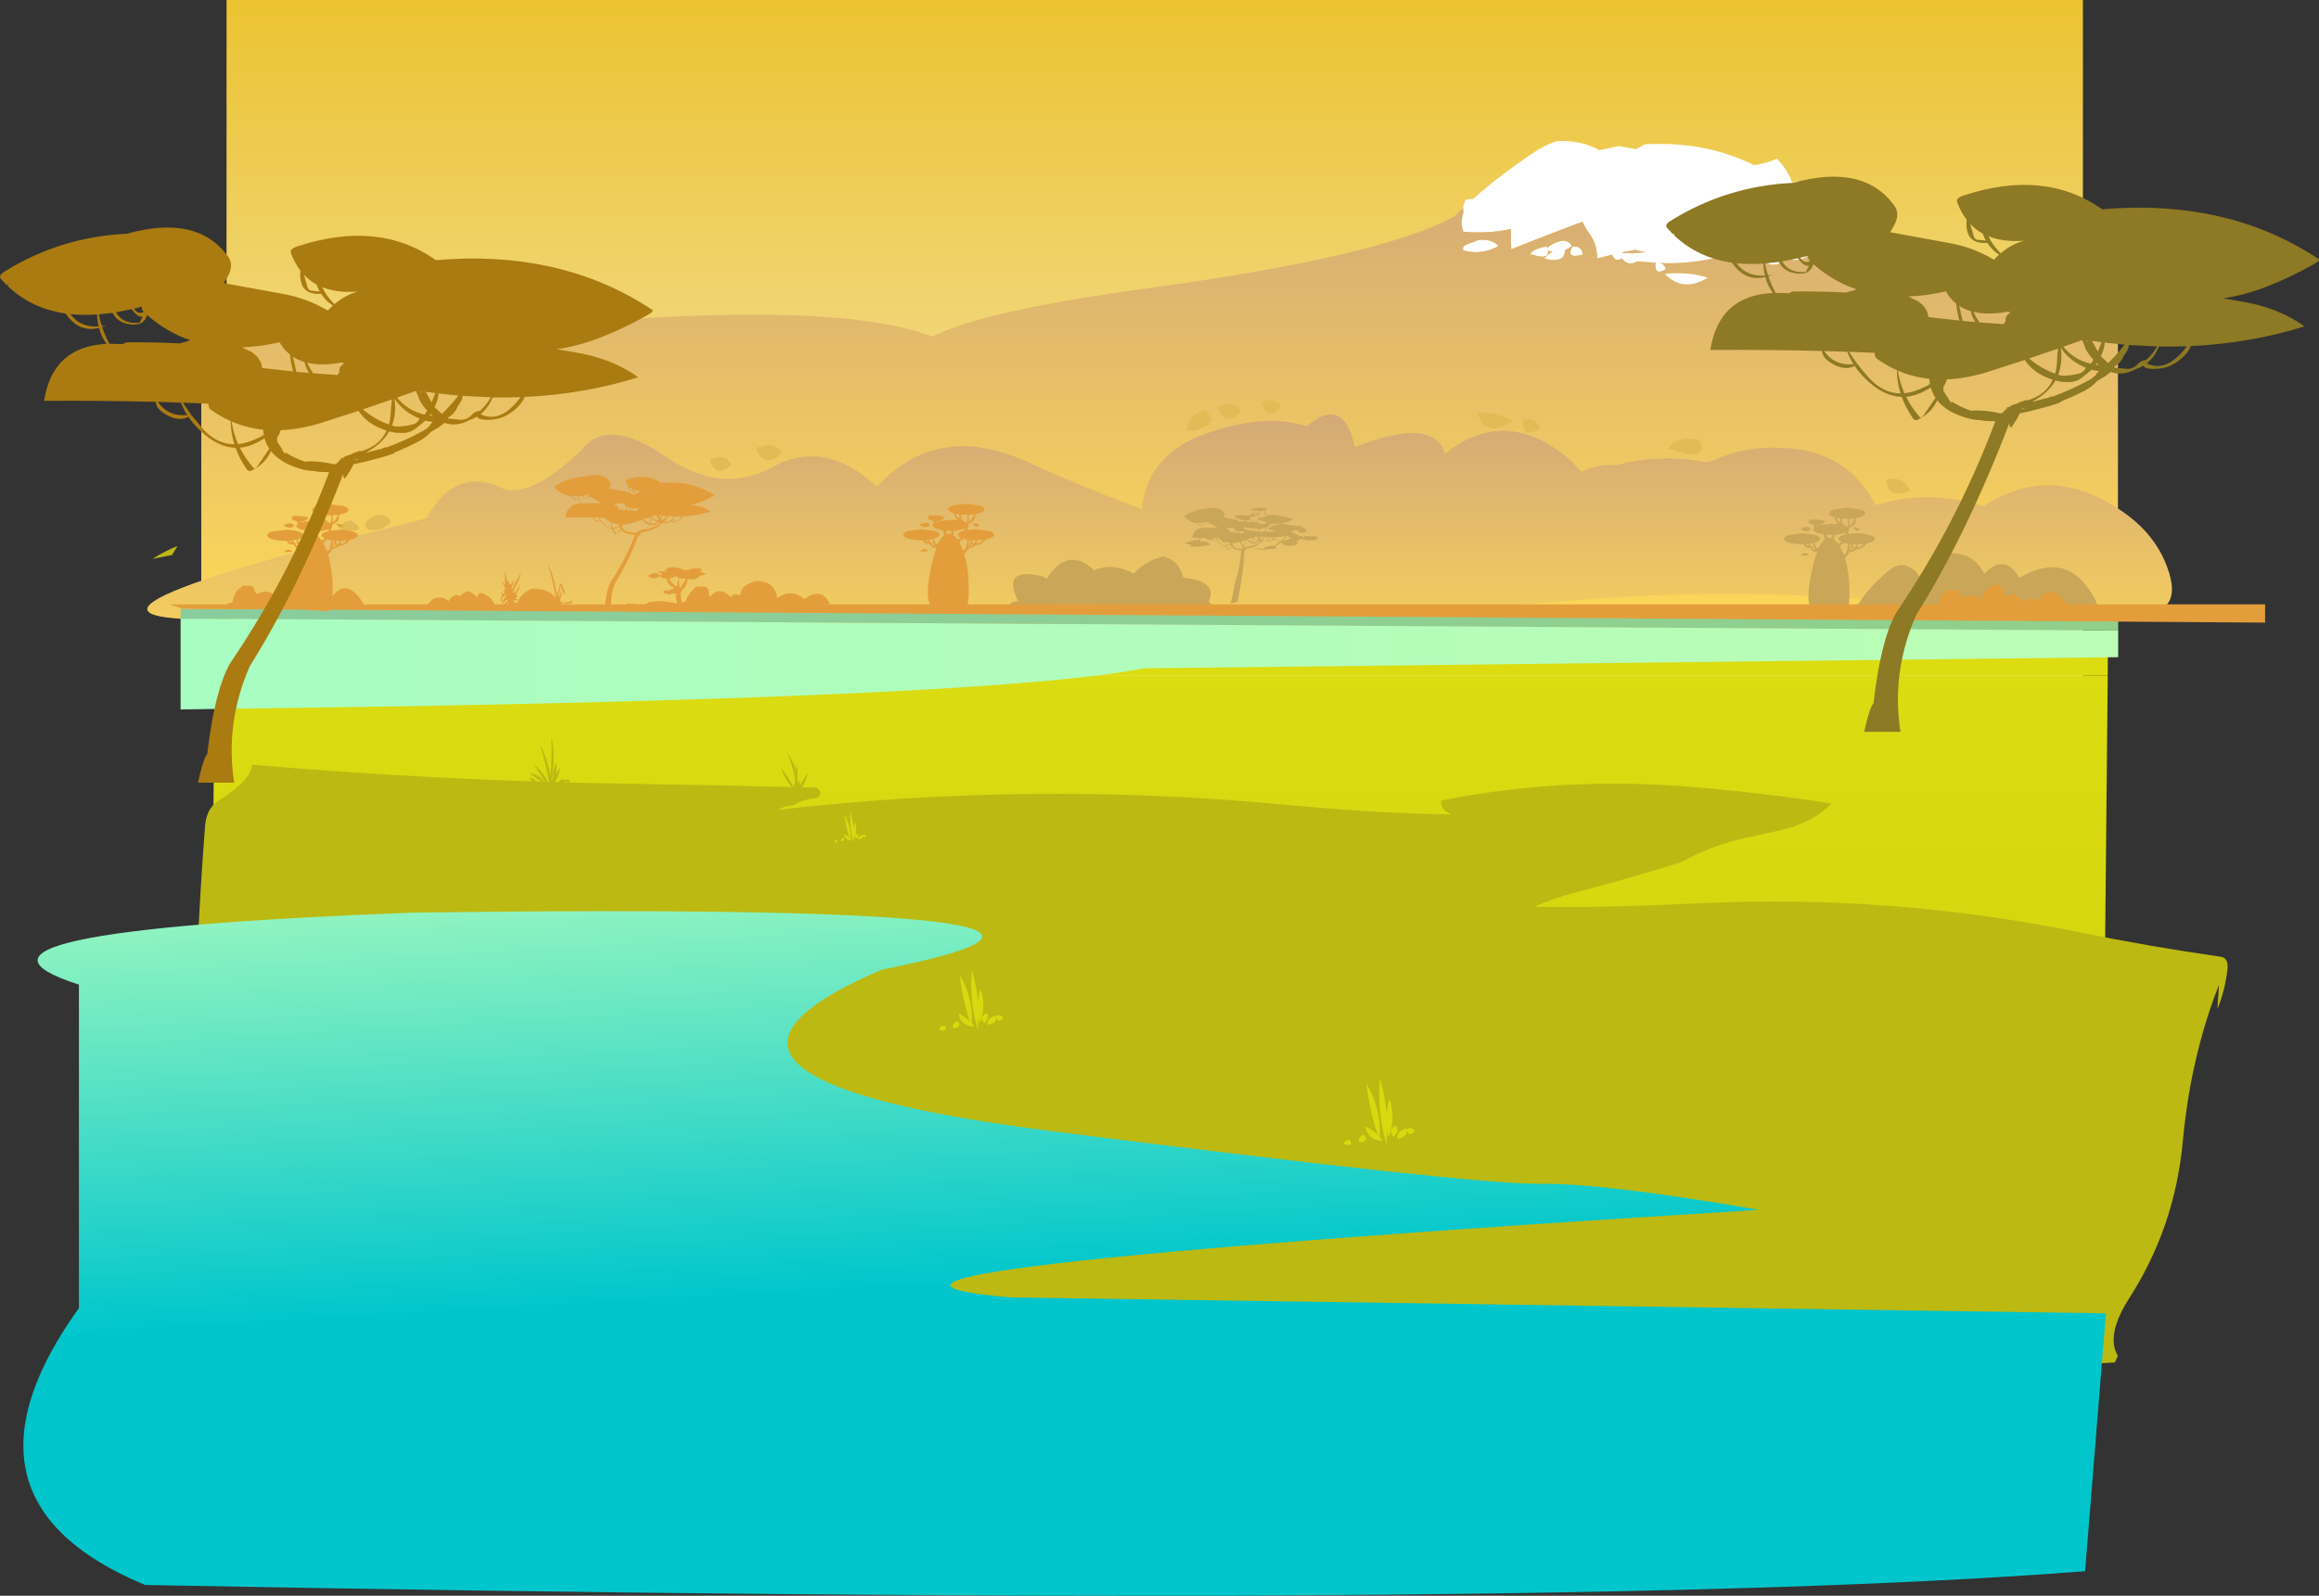 <?xml version="1.0" encoding="UTF-8" standalone="no"?>
<svg xmlns:xlink="http://www.w3.org/1999/xlink" height="694.7px" width="1009.3px" xmlns="http://www.w3.org/2000/svg">
  <rect width="100%" height="100%" fill="#333333" stroke="none"/>
  <g transform="matrix(1.0, 0.0, 0.0, 1.0, 496.3, 434.75)">
    <path d="M-421.4 -193.15 L-429.95 -191.45 Q-424.5 -194.9 -419.05 -197.05 L-421.4 -193.15" fill="#bcb913" fill-rule="evenodd" stroke="none"/>
    <path d="M-163.15 -63.85 L-165.05 -41.9 Q-165.05 -41.85 -165.15 -41.85 -166.35 -52.8 -163.25 -63.8 L-163.15 -63.85" fill="#d9d910" fill-rule="evenodd" stroke="none"/>
    <path d="M410.25 -49.75 L-397.7 -49.75 -397.7 -434.75 410.25 -434.75 410.25 -49.75" fill="url(#gradient0)" fill-rule="evenodd" stroke="none"/>
    <path d="M-402.85 -140.7 L-402.8 -153.7 421.1 -153.7 421.05 -140.7 -402.85 -140.7" fill="url(#gradient1)" fill-rule="evenodd" stroke="none"/>
    <path d="M421.05 -140.7 L418.2 151.25 -405.7 151.25 -402.85 -140.7 421.05 -140.7" fill="url(#gradient2)" fill-rule="evenodd" stroke="none"/>
    <path d="M285.0 -350.8 L285.2 -350.6 285.05 -351.2 284.9 -351.1 285.0 -350.8 M140.5 -344.2 Q140.65 -345.8 141.4 -347.35 L141.85 -347.9 144.85 -348.15 Q157.25 -359.15 171.95 -368.8 176.4 -371.7 181.1 -373.3 191.55 -373.9 199.9 -369.4 L206.8 -370.85 208.2 -371.2 215.75 -369.8 Q217.6 -370.7 219.35 -371.9 245.95 -373.45 267.05 -362.85 272.4 -363.55 277.05 -365.65 281.55 -361.15 283.75 -355.15 L286.1 -355.9 Q292.6 -349.3 296.7 -340.8 L299.95 -339.15 Q301.25 -338.8 302.4 -338.0 L302.35 -337.95 Q295.45 -332.2 287.8 -331.85 L287.3 -331.4 285.3 -331.65 Q282.8 -330.2 281.1 -332.6 276.9 -333.65 272.55 -336.1 274.85 -333.35 274.3 -329.85 L274.2 -329.45 276.6 -327.95 276.7 -327.6 Q271.2 -324.05 267.85 -329.8 267.3 -330.75 268.7 -330.9 L272.1 -330.3 Q268.1 -332.05 263.65 -332.8 L263.45 -329.55 Q264.15 -328.6 264.15 -326.9 L264.0 -326.35 263.2 -326.25 263.15 -326.05 Q257.5 -324.0 252.1 -322.95 240.25 -319.75 226.3 -320.2 228.0 -319.7 228.6 -317.95 L228.6 -317.5 Q223.9 -314.7 224.2 -319.75 L224.5 -320.3 216.3 -321.0 Q212.3 -318.6 209.55 -322.3 206.85 -320.3 205.3 -323.9 L198.85 -322.2 Q198.85 -328.4 195.65 -332.75 193.8 -335.25 192.45 -338.2 176.15 -332.2 161.45 -326.2 161.2 -329.8 161.3 -333.5 L161.3 -335.05 Q151.55 -332.95 140.6 -333.85 139.15 -337.9 140.6 -342.2 L140.5 -344.2 M271.5 -324.65 Q276.55 -323.95 279.3 -320.65 L279.3 -320.3 Q271.3 -317.6 270.95 -324.3 L271.5 -324.65 M280.55 -325.35 Q287.1 -328.1 290.5 -323.85 L290.6 -323.4 Q285.9 -320.1 280.3 -322.6 277.5 -323.9 280.55 -325.35 M277.05 -332.3 Q282.35 -331.05 285.65 -327.15 L285.75 -326.7 Q277.95 -325.1 276.65 -331.9 276.55 -332.15 277.05 -332.3 M246.8 -313.7 Q236.25 -307.3 228.25 -315.45 L229.1 -315.6 Q238.85 -316.55 246.75 -313.95 L246.8 -313.7 M305.2 -331.25 Q301.05 -327.05 295.45 -330.9 295.45 -331.4 295.75 -331.75 297.0 -333.3 298.6 -333.65 302.6 -334.35 304.95 -331.7 L305.2 -331.25 M307.2 -325.8 L307.3 -325.35 Q302.15 -322.95 303.55 -328.3 L304.15 -328.8 Q306.4 -328.0 307.2 -325.8 M291.3 -324.45 Q295.2 -327.35 300.7 -328.1 302.05 -321.0 291.35 -324.2 L291.3 -324.45 M187.75 -327.6 Q186.35 -326.5 184.8 -325.85 184.95 -320.05 175.95 -322.1 L175.95 -322.4 Q177.4 -324.0 179.45 -325.2 L178.1 -325.4 177.4 -325.9 Q178.25 -321.25 169.75 -324.15 L169.65 -324.45 Q172.45 -326.95 176.95 -327.4 L177.25 -326.6 Q177.3 -327.15 177.85 -327.5 179.85 -328.85 181.85 -329.5 185.75 -330.85 187.6 -328.0 L187.75 -327.6 M188.1 -327.4 Q191.7 -327.9 192.55 -324.45 L192.6 -323.95 Q184.95 -321.85 188.1 -327.4 M214.25 -324.45 L219.9 -324.95 215.35 -326.0 209.7 -324.9 209.95 -324.65 214.25 -324.45 M155.65 -327.95 L155.75 -327.6 Q148.7 -323.6 140.7 -325.7 L140.45 -326.05 Q140.2 -327.6 141.8 -328.2 L147.05 -330.2 Q152.35 -330.95 155.65 -327.95" fill="#ffffff" fill-rule="evenodd" stroke="none"/>
    <path d="M302.35 -337.95 Q303.3 -337.4 304.3 -336.95 L304.85 -337.85 316.05 -331.1 326.25 -326.2 Q329.3 -326.2 332.7 -324.55 348.2 -317.1 362.5 -309.15 382.4 -301.6 403.5 -296.55 414.45 -293.95 425.5 -291.7 L425.5 -168.85 -408.7 -168.85 -408.7 -302.15 Q-335.75 -302.95 -304.55 -288.3 -139.45 -307.3 -90.5 -288.2 -69.6 -299.3 4.2 -309.4 104.55 -323.1 136.55 -340.4 L140.5 -344.2 140.6 -342.2 Q139.15 -337.9 140.6 -333.85 151.55 -332.95 161.3 -335.05 L161.3 -333.5 Q161.2 -329.8 161.45 -326.2 176.15 -332.2 192.45 -338.2 193.8 -335.25 195.65 -332.75 198.85 -328.4 198.85 -322.2 L205.3 -323.9 Q206.85 -320.3 209.55 -322.3 212.3 -318.6 216.3 -321.0 L224.5 -320.3 224.2 -319.75 Q223.9 -314.7 228.6 -317.5 L228.6 -317.95 Q228.0 -319.7 226.3 -320.2 240.25 -319.75 252.1 -322.95 257.5 -324.0 263.15 -326.05 L263.2 -326.25 264.0 -326.35 264.15 -326.9 Q264.15 -328.6 263.45 -329.55 L263.65 -332.8 Q268.1 -332.05 272.1 -330.3 L268.7 -330.9 Q267.3 -330.75 267.85 -329.8 271.2 -324.05 276.7 -327.6 L276.6 -327.95 274.2 -329.45 274.3 -329.85 Q274.85 -333.35 272.55 -336.1 276.9 -333.65 281.1 -332.6 282.8 -330.2 285.3 -331.65 L287.3 -331.4 287.8 -331.85 Q295.45 -332.2 302.35 -337.95 M246.8 -313.7 L246.75 -313.95 Q238.85 -316.55 229.1 -315.6 L228.25 -315.45 Q236.25 -307.3 246.8 -313.7 M277.05 -332.3 Q276.55 -332.15 276.65 -331.9 277.95 -325.1 285.75 -326.7 L285.65 -327.15 Q282.35 -331.05 277.05 -332.3 M280.55 -325.35 Q277.5 -323.9 280.3 -322.6 285.9 -320.1 290.6 -323.4 L290.5 -323.85 Q287.1 -328.1 280.55 -325.35 M271.5 -324.65 L270.95 -324.3 Q271.3 -317.6 279.3 -320.3 L279.3 -320.65 Q276.55 -323.95 271.5 -324.65 M305.25 -332.2 L305.05 -331.85 306.35 -331.1 305.25 -332.2 M188.1 -327.4 Q184.95 -321.85 192.6 -323.95 L192.55 -324.45 Q191.7 -327.9 188.1 -327.4 M187.75 -327.6 L187.6 -328.0 Q185.75 -330.85 181.85 -329.5 179.85 -328.85 177.85 -327.5 177.3 -327.15 177.25 -326.6 L176.95 -327.4 Q172.45 -326.95 169.65 -324.45 L169.75 -324.15 Q178.25 -321.25 177.4 -325.9 L178.1 -325.4 179.45 -325.2 Q177.4 -324.0 175.95 -322.4 L175.95 -322.1 Q184.95 -320.05 184.8 -325.85 186.35 -326.5 187.75 -327.6 M291.3 -324.45 L291.35 -324.2 Q302.05 -321.0 300.7 -328.1 295.2 -327.35 291.3 -324.45 M307.2 -325.8 Q306.4 -328.0 304.15 -328.8 L303.55 -328.3 Q302.15 -322.95 307.3 -325.35 L307.2 -325.8 M305.2 -331.25 L304.95 -331.7 Q302.6 -334.35 298.6 -333.65 297.0 -333.3 295.75 -331.75 295.45 -331.4 295.45 -330.9 301.05 -327.05 305.2 -331.25 M155.65 -327.95 Q152.35 -330.95 147.05 -330.2 L141.8 -328.2 Q140.2 -327.6 140.45 -326.05 L140.7 -325.7 Q148.7 -323.6 155.75 -327.6 L155.65 -327.95" fill="url(#gradient3)" fill-rule="evenodd" stroke="none"/>
    <path d="M214.25 -324.45 L209.95 -324.65 209.7 -324.9 215.35 -326.0 219.9 -324.95 214.25 -324.45" fill="url(#gradient4)" fill-rule="evenodd" stroke="none"/>
    <path d="M173.65 -247.95 Q165.7 -243.9 166.65 -251.35 166.7 -252.05 167.4 -252.2 172.2 -252.75 173.7 -248.65 L173.65 -247.95 M229.95 -239.95 Q234.15 -245.3 243.45 -243.2 247.55 -232.95 230.05 -239.55 L229.95 -239.95 M43.9 -255.45 Q37.7 -249.1 34.1 -256.55 33.35 -258.05 35.4 -258.2 41.0 -260.2 43.7 -256.1 L43.9 -255.45 M54.4 -260.2 Q58.7 -261.5 60.75 -258.1 L60.9 -257.45 Q55.75 -251.8 53.05 -258.45 52.35 -260.05 54.4 -260.2 M27.4 -256.2 Q30.3 -255.15 30.85 -251.95 L30.9 -251.2 Q25.85 -246.6 20.15 -247.45 20.65 -253.9 27.35 -256.05 L27.4 -256.2 M147.4 -255.2 Q155.65 -254.95 161.75 -251.9 L161.9 -251.45 Q150.45 -243.7 146.8 -254.85 L147.4 -255.2 M325.45 -226.2 Q331.9 -227.2 334.8 -221.85 L334.95 -221.2 Q325.3 -217.25 324.8 -225.5 324.75 -226.05 325.45 -226.2 M-344.7 -207.95 L-343.7 -208.2 Q-334.65 -202.8 -347.95 -203.8 L-348.2 -204.2 Q-348.15 -207.15 -344.7 -207.95 M-336.1 -204.3 L-337.2 -205.2 Q-337.5 -207.1 -335.95 -208.45 -334.35 -209.85 -332.7 -210.2 -328.4 -211.5 -326.35 -208.1 L-326.2 -207.45 Q-330.15 -203.1 -336.1 -204.3 M-156.15 -237.45 Q-162.9 -230.8 -166.95 -238.6 -167.7 -240.05 -165.65 -240.2 -159.4 -242.5 -156.35 -238.1 L-156.15 -237.45 M-178.15 -232.45 Q-183.85 -226.45 -187.0 -233.5 -187.7 -235.05 -185.65 -235.2 -180.7 -236.85 -178.35 -233.1 L-178.15 -232.45" fill="#e0bb56" fill-rule="evenodd" stroke="none"/>
    <path d="M191.9 -229.35 Q198.85 -232.85 207.1 -232.2 225.8 -237.3 244.8 -233.75 247.1 -233.35 249.9 -234.55 263.75 -240.7 279.1 -239.75 306.9 -239.15 319.75 -215.4 L320.15 -214.85 Q343.15 -221.95 367.1 -214.35 396.75 -234.1 428.75 -211.15 443.15 -200.75 447.85 -185.1 453.0 -168.1 435.15 -166.95 L426.6 -166.45 Q430.9 -167.55 434.8 -169.45 424.3 -167.55 405.1 -166.15 380.7 -166.4 356.3 -169.6 272.25 -180.55 188.65 -173.35 133.95 -168.6 78.95 -169.3 9.7 -170.2 -57.95 -157.7 -102.95 -149.35 -147.0 -159.6 L-188.3 -168.7 Q-217.8 -175.15 -368.85 -166.35 -500.05 -158.7 -359.55 -196.55 L-360.65 -198.95 -360.7 -199.2 -359.55 -196.55 -357.15 -197.2 Q-355.55 -201.5 -349.7 -202.05 L-349.7 -202.2 Q-348.8 -200.65 -348.5 -199.5 L-310.65 -209.15 Q-297.55 -232.9 -275.9 -221.3 -262.8 -219.75 -242.75 -239.25 -231.6 -253.3 -206.15 -235.7 -180.65 -218.15 -156.3 -233.45 L-154.75 -233.9 Q-134.75 -241.4 -114.65 -222.95 -88.1 -251.4 -49.2 -233.7 -24.4 -222.35 0.65 -213.2 3.0 -236.85 28.5 -245.95 53.95 -255.1 72.5 -249.15 88.15 -262.8 93.3 -240.65 L93.6 -240.25 Q127.85 -253.45 132.65 -237.25 158.25 -257.5 184.65 -236.5 188.65 -233.3 191.9 -229.35" fill="url(#gradient5)" fill-rule="evenodd" stroke="none"/>
    <path d="M282.45 -201.9 L288.05 -202.6 293.6 -201.9 Q295.95 -201.2 295.95 -200.2 295.95 -199.2 293.6 -198.5 L293.35 -198.45 Q293.75 -197.05 294.55 -195.95 L295.45 -196.7 Q296.65 -199.15 297.95 -200.05 L297.45 -202.1 295.15 -202.65 Q292.85 -203.3 292.85 -204.3 292.85 -204.85 293.45 -205.3 293.2 -205.7 293.1 -206.25 L290.95 -207.05 290.95 -207.15 Q290.7 -208.35 291.85 -208.7 L296.35 -208.45 296.6 -208.25 296.6 -208.15 296.85 -208.15 Q297.45 -208.35 297.85 -207.95 L297.95 -207.8 Q297.25 -206.35 295.85 -206.45 295.0 -205.95 294.0 -206.05 L294.35 -205.7 295.15 -206.05 300.75 -206.7 303.75 -206.55 Q302.85 -207.25 302.25 -209.1 302.1 -209.35 302.1 -209.55 L302.0 -209.6 Q299.7 -210.3 299.7 -211.3 299.7 -212.3 302.0 -213.0 L307.6 -213.7 313.2 -213.0 Q315.5 -212.3 315.5 -211.3 315.5 -210.3 313.2 -209.6 L311.4 -209.15 Q311.75 -205.95 308.55 -205.05 L308.5 -204.75 308.65 -204.3 Q308.65 -203.9 308.25 -203.55 L307.95 -202.3 311.75 -202.6 Q315.0 -202.6 317.3 -201.9 319.65 -201.2 319.65 -200.2 319.65 -199.2 317.3 -198.5 L315.95 -198.15 Q315.3 -196.7 312.8 -195.85 L311.55 -195.6 Q310.75 -194.6 308.9 -194.5 L307.25 -192.45 307.1 -192.3 306.65 -191.8 Q308.65 -185.3 308.65 -176.6 308.65 -166.65 306.05 -167.15 L299.7 -167.65 Q296.0 -167.65 293.4 -168.45 290.8 -169.3 290.8 -175.2 290.8 -181.15 293.4 -190.9 L294.55 -194.5 294.4 -194.65 Q293.25 -193.75 291.45 -196.3 289.25 -195.95 288.75 -197.8 L288.05 -197.8 Q284.8 -197.8 282.45 -198.5 280.15 -199.2 280.15 -200.2 280.15 -201.2 282.45 -201.9 M291.75 -204.2 L291.8 -204.1 Q289.7 -202.85 287.55 -204.35 L287.5 -204.5 287.65 -204.75 Q288.3 -205.25 289.1 -205.25 291.45 -205.8 291.75 -204.2 M302.9 -201.65 L302.8 -201.7 302.95 -202.0 302.1 -201.95 301.9 -200.0 303.8 -198.05 Q304.55 -198.35 305.1 -198.8 L305.2 -198.85 Q303.85 -199.45 303.85 -200.2 303.85 -201.2 306.15 -201.9 L306.8 -202.1 307.1 -202.85 306.3 -202.65 303.25 -202.0 302.9 -201.65 M300.75 -201.9 L298.7 -202.0 299.0 -200.55 299.7 -200.65 300.85 -200.45 Q300.9 -201.2 301.1 -201.9 L300.75 -201.9 M310.9 -209.1 L308.6 -208.9 308.6 -205.65 309.8 -206.9 Q310.6 -208.0 310.9 -209.1 M310.75 -205.25 L313.15 -204.65 313.25 -204.55 313.0 -204.2 Q312.45 -204.05 312.1 -203.6 311.1 -203.85 310.5 -204.75 310.25 -205.15 310.75 -205.25 M307.6 -208.9 L305.35 -209.0 305.4 -206.8 306.45 -206.55 306.55 -206.45 305.85 -206.15 306.3 -206.05 307.8 -205.4 308.2 -208.9 307.6 -208.9 M304.65 -209.05 L302.85 -209.35 Q303.35 -208.0 304.5 -207.25 L304.65 -209.05 M306.25 -198.45 Q305.85 -197.95 305.25 -197.7 L304.55 -196.9 306.05 -193.6 306.05 -193.55 306.85 -193.35 Q307.9 -195.55 308.05 -198.05 L306.25 -198.45 M18.8 -183.2 Q33.65 -181.9 29.85 -173.0 L30.8 -171.65 Q31.95 -169.9 29.1 -171.5 L28.0 -169.8 Q26.7 -167.9 23.8 -168.3 -16.05 -173.35 -56.4 -170.65 -56.95 -170.6 -56.85 -171.35 -55.9 -173.35 -53.1 -172.9 L-53.25 -173.1 Q-60.5 -188.1 -42.9 -183.9 -41.8 -183.65 -40.85 -182.7 -31.7 -196.85 -20.65 -187.05 L-20.35 -186.45 Q-11.6 -190.05 -2.85 -184.95 2.1 -190.65 9.9 -192.45 16.7 -191.05 18.65 -183.6 L18.8 -183.2 M312.05 -196.5 Q313.8 -196.6 314.9 -198.0 L312.2 -197.8 312.05 -196.5 M310.0 -196.75 L311.2 -196.5 311.7 -197.8 310.35 -197.8 310.0 -196.75 M309.2 -196.55 L309.45 -197.9 308.65 -197.95 Q308.85 -196.45 308.55 -195.05 L308.85 -195.05 309.2 -196.55 M309.9 -196.35 L309.25 -195.1 Q310.0 -195.25 310.6 -195.8 L309.9 -196.35 M308.6 -194.5 L308.35 -194.5 308.05 -193.75 308.6 -194.5 M291.9 -196.85 L293.1 -196.85 Q292.9 -197.55 292.85 -198.3 L291.3 -198.0 291.9 -196.85 M293.6 -195.35 L293.9 -195.25 Q293.45 -195.9 293.15 -196.75 L292.2 -196.4 Q292.8 -195.8 293.6 -195.35 M289.6 -197.8 Q290.1 -197.25 290.95 -197.0 L290.6 -197.9 289.6 -197.8 M290.85 -193.0 L287.65 -192.9 287.65 -193.0 Q287.6 -193.3 287.85 -193.45 L288.95 -193.9 Q290.3 -194.2 290.85 -193.1 L290.85 -193.0 M313.4 -169.1 Q312.45 -170.05 312.2 -171.35 317.35 -179.6 326.2 -186.7 331.45 -190.9 336.85 -186.5 338.45 -185.2 339.25 -183.1 342.45 -187.4 346.85 -191.35 349.15 -193.4 352.0 -193.95 362.75 -194.15 367.15 -185.2 L367.25 -184.85 Q375.55 -193.95 382.2 -183.95 L382.6 -183.2 Q400.55 -193.8 411.45 -180.1 414.05 -176.85 415.75 -173.4 418.5 -167.75 410.5 -168.15 L326.2 -171.55 Q319.7 -171.8 314.95 -168.45 313.95 -168.55 313.4 -169.1" fill="#caa658" fill-rule="evenodd" stroke="none"/>
    <path d="M425.6 -160.25 L425.6 -148.65 1.4 -143.8 Q-58.9 -131.9 -319.7 -127.3 L-417.7 -125.9 -417.7 -165.45 425.6 -160.25" fill="url(#gradient6)" fill-rule="evenodd" stroke="none"/>
    <path d="M-417.7 -165.45 L-417.7 -169.65 425.6 -167.9 425.6 -160.25 -417.7 -165.45" fill="url(#gradient7)" fill-rule="evenodd" stroke="none"/>
    <path d="M489.55 -171.65 L489.55 -163.7 -416.55 -169.7 -422.55 -171.65 489.55 -171.65" fill="#e39e3b" fill-rule="evenodd" stroke="none"/>
    <path d="M257.5 -320.4 Q242.6 -322.55 232.4 -332.25 L232.45 -333.2 232.2 -333.0 231.95 -332.65 229.3 -335.5 Q228.05 -336.95 230.85 -338.65 255.05 -353.75 284.1 -355.15 314.8 -363.7 328.2 -345.2 330.7 -341.7 328.25 -336.95 L326.35 -333.65 351.5 -329.05 Q362.4 -327.2 371.6 -321.65 L372.15 -322.35 373.8 -323.9 Q370.9 -325.55 368.65 -329.0 358.65 -328.25 359.65 -339.1 357.15 -342.35 355.5 -346.75 354.85 -348.45 358.2 -349.6 393.55 -361.3 418.65 -343.65 473.1 -348.3 512.75 -322.05 513.8 -321.4 510.5 -319.6 487.85 -307.0 471.15 -304.9 L478.15 -303.7 Q495.2 -301.05 506.65 -292.65 482.9 -285.25 457.25 -284.1 456.25 -281.45 453.2 -278.75 447.3 -273.5 439.45 -274.2 437.0 -274.4 436.6 -275.55 434.95 -274.6 433.05 -273.95 427.55 -271.0 422.35 -272.8 L420.15 -271.1 416.4 -268.85 Q414.25 -266.3 410.4 -264.35 405.45 -261.85 400.45 -259.85 L400.5 -259.75 400.55 -259.6 Q396.35 -258.05 392.15 -257.05 387.5 -255.7 382.75 -254.8 381.35 -251.75 379.05 -248.65 L378.85 -248.55 Q378.0 -249.5 378.35 -250.85 359.6 -201.9 337.6 -166.85 326.75 -141.95 330.85 -116.15 L315.05 -116.15 Q317.4 -126.9 319.1 -128.55 322.2 -155.6 328.85 -167.85 355.25 -206.55 372.15 -251.35 L367.5 -251.5 366.0 -251.8 Q361.55 -251.9 356.55 -253.85 350.15 -256.3 346.85 -260.5 344.3 -254.9 338.5 -252.1 337.1 -251.4 336.15 -252.8 333.1 -257.3 331.4 -261.95 323.55 -262.2 315.95 -269.5 312.95 -272.4 310.9 -275.45 306.35 -273.0 300.25 -277.0 296.75 -279.25 296.75 -281.95 273.85 -282.55 248.1 -282.4 251.75 -306.05 275.25 -307.2 273.0 -310.35 272.0 -314.15 263.5 -312.0 257.8 -319.95 L257.5 -320.4 M277.9 -320.7 L271.9 -320.05 Q272.4 -317.45 273.25 -314.9 L274.85 -315.2 274.95 -315.15 273.35 -314.55 Q274.6 -310.8 276.5 -307.25 L282.3 -307.1 283.85 -307.85 Q295.55 -308.0 307.1 -307.4 309.45 -307.95 311.7 -308.8 301.4 -312.3 292.95 -319.75 291.3 -314.2 283.8 -316.05 280.6 -316.8 278.6 -319.55 L277.9 -320.7 M271.15 -320.0 Q265.05 -319.6 259.55 -320.15 263.8 -314.25 271.85 -314.8 271.25 -317.25 271.15 -320.0 M287.2 -322.5 Q289.0 -319.85 291.45 -321.1 L291.35 -321.2 Q290.6 -321.9 290.6 -323.4 L287.2 -322.5 M291.05 -319.1 Q288.85 -318.55 286.2 -322.3 L279.35 -320.95 Q282.35 -315.8 289.4 -316.35 L289.65 -316.45 291.05 -319.1 M312.1 -276.3 Q314.55 -273.05 317.4 -270.0 323.45 -263.5 330.9 -263.5 329.3 -268.45 329.3 -273.6 324.7 -275.6 320.5 -278.65 319.65 -279.25 319.6 -281.15 L308.5 -281.6 Q310.15 -278.85 312.1 -276.3 M307.7 -281.6 L297.6 -281.95 Q302.1 -275.45 310.4 -276.2 308.7 -278.85 307.7 -281.6 M362.8 -331.75 Q363.3 -330.25 365.0 -330.3 L368.05 -330.0 367.6 -330.8 366.6 -333.1 Q363.55 -334.75 361.2 -337.3 L362.8 -331.75 M336.8 -304.4 L338.4 -303.65 Q342.75 -300.75 342.95 -296.7 L356.45 -295.2 Q355.5 -298.75 355.05 -302.6 352.4 -304.75 350.6 -307.9 342.05 -305.95 334.25 -305.7 L336.8 -304.4 M356.4 -301.6 L357.9 -295.05 363.4 -294.55 Q362.0 -296.65 361.4 -299.3 358.6 -300.15 356.4 -301.6 M384.55 -329.95 Q375.6 -329.3 369.15 -331.9 371.0 -327.85 374.5 -324.5 378.95 -328.35 384.55 -329.95 M378.6 -298.65 Q378.0 -299.15 377.45 -299.05 368.8 -297.5 362.6 -299.0 363.7 -296.65 365.2 -294.4 L375.6 -293.65 Q376.0 -293.9 376.25 -294.25 L376.55 -294.9 376.6 -295.65 Q376.55 -297.05 377.8 -298.0 L378.6 -298.65 M386.85 -278.7 Q391.85 -274.35 398.15 -272.1 399.0 -275.2 399.05 -279.05 399.1 -281.2 399.45 -283.0 L386.85 -278.7 M382.8 -259.6 L382.5 -259.75 383.55 -259.9 385.1 -260.5 385.1 -260.55 386.15 -260.5 387.2 -260.8 Q394.3 -263.2 397.15 -269.45 L396.85 -269.55 Q388.7 -272.2 384.95 -278.05 L369.15 -272.95 Q359.6 -269.95 351.0 -269.6 350.6 -267.85 349.55 -266.45 L349.55 -264.55 Q350.5 -262.9 351.7 -261.35 L351.75 -261.15 351.6 -261.15 352.7 -259.65 353.3 -259.25 353.05 -259.5 Q352.8 -259.75 353.35 -259.8 357.45 -257.25 362.05 -255.8 L362.35 -256.0 362.35 -256.05 Q368.6 -256.25 374.35 -254.75 L375.25 -255.0 Q376.1 -256.1 377.05 -256.8 L376.25 -256.75 377.2 -256.9 377.7 -257.25 377.1 -257.3 377.0 -257.5 378.35 -257.6 379.05 -257.9 378.5 -258.05 381.65 -259.1 382.8 -259.6 M383.5 -256.55 L385.3 -257.0 383.6 -256.85 383.5 -256.55 M401.1 -271.2 Q404.85 -271.1 408.95 -272.25 410.3 -272.6 411.15 -274.05 L411.55 -274.65 Q404.35 -277.6 400.6 -283.4 401.5 -276.85 399.5 -271.65 L401.1 -271.2 M401.05 -268.5 L398.3 -269.1 Q395.2 -263.7 388.4 -260.0 L388.25 -259.8 393.85 -261.3 394.6 -261.4 396.85 -262.3 396.8 -262.0 Q405.3 -265.05 413.25 -269.45 415.05 -270.45 416.4 -272.15 L416.1 -272.0 416.05 -272.1 416.85 -272.75 417.2 -273.2 413.9 -273.75 Q412.4 -272.25 410.7 -271.1 408.35 -268.75 404.8 -268.4 L401.05 -268.5 M343.75 -267.35 Q343.5 -268.55 343.4 -269.85 336.2 -270.6 329.7 -273.4 330.55 -268.2 332.55 -263.55 336.4 -263.95 340.6 -265.95 L343.2 -267.15 342.75 -267.8 342.85 -267.85 343.45 -267.25 343.75 -267.35 M343.95 -266.05 Q338.55 -262.5 333.3 -262.0 335.6 -257.35 339.2 -253.25 339.9 -252.5 340.65 -253.55 L346.1 -261.55 Q344.8 -263.55 344.1 -265.85 L343.95 -266.05 M345.25 -269.7 L345.1 -269.7 345.35 -269.2 345.25 -269.7 M455.4 -284.0 Q449.4 -283.8 443.35 -283.9 441.4 -279.25 438.05 -276.55 445.1 -273.2 452.0 -279.95 454.05 -281.95 455.4 -284.0 M428.0 -279.8 Q427.15 -277.2 423.75 -274.9 L424.05 -274.7 429.45 -274.15 Q432.15 -274.15 434.05 -276.15 435.85 -278.05 437.65 -277.95 440.55 -280.45 442.55 -283.95 L430.2 -284.55 Q430.25 -282.75 428.45 -280.5 L428.0 -279.8 M428.4 -284.7 L419.75 -285.6 Q419.6 -282.8 418.05 -279.7 L418.2 -279.5 421.25 -276.7 Q424.75 -280.1 427.7 -283.85 L428.4 -284.7 M412.05 -286.65 L411.8 -286.65 412.55 -285.45 412.05 -286.65 M413.55 -285.9 L413.45 -286.45 413.25 -286.45 413.55 -285.9 M409.9 -286.7 L401.7 -283.8 Q406.5 -278.05 413.7 -276.4 L414.85 -278.1 413.75 -279.35 Q411.5 -282.05 410.75 -284.75 410.25 -285.7 409.9 -286.7 M417.2 -275.85 L416.25 -276.7 415.8 -276.0 417.2 -275.85 M414.2 -286.35 L416.75 -281.7 418.35 -285.8 414.2 -286.35" fill="#8e7924" fill-rule="evenodd" stroke="none"/>
    <path d="M-351.6 -175.25 Q-345.9 -182.55 -339.65 -174.25 L-337.1 -170.35 Q-365.25 -171.5 -394.45 -170.3 -395.85 -171.1 -397.6 -171.4 L-397.6 -171.5 Q-396.85 -172.55 -395.15 -172.35 -394.4 -177.15 -391.8 -178.8 L-390.7 -179.8 -388.4 -179.75 -387.15 -179.7 Q-386.05 -179.6 -385.7 -178.3 -385.35 -177.05 -384.35 -176.1 -379.75 -178.7 -376.4 -175.3 -375.05 -180.5 -370.1 -181.9 L-369.7 -182.05 Q-365.9 -181.2 -366.35 -176.7 L-366.35 -176.5 Q-361.7 -179.15 -358.85 -174.85 -355.2 -176.25 -351.6 -175.25 M-248.0 -218.85 Q-251.65 -219.35 -254.15 -221.75 L-254.1 -221.95 -254.15 -221.9 -254.25 -221.85 -254.9 -222.55 Q-255.2 -222.9 -254.5 -223.3 -248.6 -227.0 -241.45 -227.35 -233.95 -229.45 -230.7 -224.9 -230.05 -224.05 -230.65 -222.9 L-231.15 -222.1 -225.0 -220.95 Q-222.3 -220.5 -220.05 -219.15 L-219.95 -219.3 -219.5 -219.7 Q-220.25 -220.1 -220.8 -220.95 -223.25 -220.75 -223.0 -223.4 -223.6 -224.2 -224.0 -225.3 -224.15 -225.7 -223.35 -226.0 -214.7 -228.85 -208.55 -224.55 -195.2 -225.65 -185.5 -219.25 -185.25 -219.1 -186.05 -218.65 -191.6 -215.55 -195.7 -215.05 L-194.0 -214.75 Q-189.8 -214.1 -187.0 -212.05 -192.8 -210.25 -199.1 -209.95 -199.35 -209.3 -200.1 -208.65 -201.55 -207.35 -203.45 -207.55 -204.05 -207.6 -204.15 -207.85 L-205.0 -207.45 Q-206.35 -206.75 -207.65 -207.2 L-208.2 -206.8 -209.1 -206.2 Q-209.6 -205.6 -210.55 -205.1 -211.8 -204.5 -213.0 -204.0 L-213.0 -203.95 -215.05 -203.35 -217.35 -202.8 -218.25 -201.3 -218.3 -201.25 -218.4 -201.8 Q-223.0 -189.85 -228.4 -181.25 -231.05 -175.15 -230.05 -168.85 L-233.9 -168.85 Q-233.3 -171.5 -232.9 -171.9 -232.15 -178.5 -230.5 -181.5 -224.05 -191.0 -219.95 -201.95 L-221.05 -202.0 -221.45 -202.05 -223.75 -202.55 Q-225.3 -203.15 -226.1 -204.2 -226.65 -203.0 -227.75 -202.35 L-227.65 -202.5 -226.3 -204.45 -226.8 -205.5 -226.85 -205.55 Q-228.15 -204.65 -229.45 -204.55 L-228.0 -202.4 -227.8 -202.3 Q-227.95 -202.25 -228.15 -202.15 -228.5 -201.95 -228.75 -202.3 L-229.9 -204.55 Q-231.8 -204.6 -233.7 -206.4 L-234.9 -207.85 Q-236.05 -207.25 -237.5 -208.2 -238.4 -208.75 -238.4 -209.45 L-250.3 -209.55 Q-249.4 -215.35 -243.65 -215.6 L-244.45 -217.3 Q-246.5 -216.8 -247.9 -218.75 L-248.0 -218.85 M-244.15 -217.5 L-243.75 -217.55 -243.7 -217.55 -244.1 -217.4 -243.35 -215.6 -241.9 -215.6 -241.55 -215.75 -235.85 -215.65 -234.7 -216.0 Q-237.25 -216.85 -239.3 -218.7 -239.7 -217.3 -241.55 -217.8 -242.35 -217.95 -242.8 -218.65 L-243.0 -218.9 -244.45 -218.75 -244.15 -217.5 M-244.65 -218.75 L-247.5 -218.8 Q-246.45 -217.35 -244.45 -217.45 L-244.65 -218.75 M-228.6 -214.9 L-228.2 -214.75 Q-227.1 -214.05 -227.05 -213.05 L-223.75 -212.65 -224.1 -214.5 -225.2 -215.8 -229.2 -215.25 -228.6 -214.9 M-223.4 -212.65 L-222.05 -212.5 -222.55 -213.7 Q-223.25 -213.9 -223.8 -214.25 L-223.4 -212.65 M-242.65 -218.95 Q-241.9 -217.7 -240.2 -217.85 L-240.1 -217.85 -239.75 -218.5 Q-240.3 -218.4 -240.95 -219.3 L-242.65 -218.95 M-239.9 -219.55 L-240.7 -219.35 Q-240.25 -218.7 -239.65 -219.0 L-239.7 -219.05 -239.9 -219.55 M-235.05 -208.0 L-235.7 -209.35 -238.15 -209.45 Q-237.05 -207.85 -235.05 -208.0 M-233.3 -206.5 Q-231.85 -204.9 -230.0 -204.9 -230.4 -206.15 -230.4 -207.4 L-232.55 -208.6 -232.8 -209.25 -235.5 -209.35 -234.6 -208.05 -233.3 -206.5 M-226.5 -206.45 L-226.55 -206.45 -226.5 -206.3 -226.5 -206.45 M-226.95 -206.45 Q-228.7 -206.65 -230.3 -207.35 L-229.6 -204.95 Q-228.65 -205.05 -227.65 -205.5 L-227.0 -205.8 -227.1 -205.95 -227.1 -206.0 -226.95 -205.85 -226.9 -205.85 -226.95 -206.45 M-225.45 -205.15 L-224.95 -204.4 -224.9 -204.35 -224.95 -204.35 -224.7 -203.95 -224.55 -203.9 -224.6 -203.95 -224.55 -204.0 Q-223.5 -203.4 -222.4 -203.05 L-222.3 -203.1 -219.4 -202.75 -219.15 -202.85 -218.75 -203.3 -218.7 -203.3 -218.55 -203.4 -218.7 -203.4 -218.75 -203.45 -218.4 -203.45 -218.25 -203.55 -218.35 -203.6 -217.6 -203.85 -217.3 -203.95 -217.4 -204.0 -217.15 -204.05 -216.75 -204.2 -216.5 -204.2 -216.25 -204.25 Q-214.5 -204.85 -213.8 -206.35 L-213.9 -206.4 Q-215.9 -207.05 -216.8 -208.5 L-220.65 -207.25 Q-223.0 -206.5 -225.1 -206.4 L-225.45 -205.65 -225.45 -205.15 M-210.2 -210.6 L-210.05 -210.3 -210.15 -210.6 -210.2 -210.6 M-209.8 -210.55 L-209.85 -210.55 -209.8 -210.4 -209.8 -210.55 M-220.95 -221.2 L-221.05 -221.4 -221.3 -221.95 -222.6 -223.0 -222.2 -221.6 Q-222.1 -221.25 -221.7 -221.25 L-220.95 -221.2 M-219.35 -219.85 Q-218.25 -220.8 -216.9 -221.2 -219.1 -221.0 -220.65 -221.65 -220.2 -220.65 -219.35 -219.85 M-218.65 -213.6 Q-220.75 -213.25 -222.25 -213.6 L-221.65 -212.5 -219.1 -212.3 -218.9 -212.45 -218.85 -212.6 -218.85 -212.8 -218.55 -213.35 -218.35 -213.5 -218.65 -213.6 M-213.25 -209.7 L-216.35 -208.65 Q-215.1 -207.55 -213.55 -207.0 L-213.35 -208.7 -213.25 -209.7 M-213.9 -204.6 L-213.9 -204.55 Q-211.8 -205.3 -209.85 -206.35 L-209.1 -207.05 -209.15 -207.0 -209.2 -207.0 -209.0 -207.2 -208.9 -207.3 -209.7 -207.4 -210.5 -206.8 Q-211.05 -206.2 -211.95 -206.1 L-212.85 -206.15 -213.55 -206.3 Q-214.3 -204.95 -215.95 -204.05 L-216.0 -204.0 -214.6 -204.4 -214.45 -204.4 -213.9 -204.6 M-212.85 -206.8 L-210.9 -207.05 -210.4 -207.5 -210.3 -207.65 Q-212.05 -208.35 -212.95 -209.8 -212.75 -208.2 -213.25 -206.9 L-212.85 -206.8 M-216.7 -203.3 L-217.1 -203.3 -217.15 -203.2 -216.7 -203.3 M-202.7 -209.9 L-205.7 -210.05 Q-205.7 -209.65 -206.15 -209.1 L-206.25 -208.9 Q-206.45 -208.25 -207.3 -207.7 L-207.2 -207.65 -205.9 -207.5 Q-205.25 -207.5 -204.8 -208.0 -204.35 -208.5 -203.9 -208.45 L-202.7 -209.9 M-206.15 -210.1 L-208.3 -210.3 Q-208.3 -209.65 -208.7 -208.9 L-208.65 -208.85 -207.9 -208.15 -206.35 -209.9 -206.15 -210.1 M-209.75 -208.8 L-210.5 -210.1 -210.7 -210.6 -212.7 -209.9 Q-211.5 -208.5 -209.75 -208.05 L-209.5 -208.5 -209.75 -208.8 M-209.15 -208.15 L-209.25 -207.95 -208.9 -207.95 -209.15 -208.15 M-208.6 -210.35 L-209.65 -210.5 -209.0 -209.35 -208.6 -210.35 M-199.55 -209.95 L-202.5 -209.9 Q-203.0 -208.75 -203.8 -208.1 -202.05 -207.3 -200.4 -208.95 L-199.55 -209.95 M-167.4 -181.8 Q-159.05 -182.0 -158.05 -174.45 L-158.05 -174.25 Q-152.15 -178.8 -146.2 -174.0 -138.45 -179.4 -135.1 -171.7 -167.1 -170.7 -198.05 -170.2 L-198.45 -170.6 -211.65 -170.2 Q-216.5 -169.15 -221.75 -170.3 L-221.85 -170.5 -221.65 -170.55 -223.85 -170.85 -224.1 -171.05 -224.1 -171.25 Q-223.75 -171.95 -222.75 -172.0 L-222.5 -172.05 -218.2 -171.55 -214.8 -171.75 -214.85 -172.0 -214.6 -172.25 Q-213.9 -172.7 -213.0 -172.75 L-212.0 -172.8 Q-211.4 -172.75 -211.0 -173.05 -206.15 -173.05 -201.65 -172.1 L-201.65 -172.85 Q-202.3 -174.2 -202.1 -176.5 L-203.1 -176.2 -203.1 -176.3 -204.1 -176.35 Q-205.2 -175.45 -205.85 -176.45 -206.7 -176.05 -207.6 -176.8 -207.7 -177.4 -207.15 -177.6 L-206.5 -177.8 Q-205.65 -178.05 -205.2 -177.4 L-205.1 -177.4 -205.1 -177.5 -204.35 -178.2 -204.0 -178.3 -203.1 -178.45 -203.0 -178.9 Q-205.55 -179.7 -206.1 -182.75 -207.6 -182.85 -209.1 -183.8 L-209.1 -184.0 Q-208.8 -184.65 -208.1 -184.75 L-209.8 -185.85 Q-210.0 -186.0 -209.5 -186.05 L-205.5 -185.65 Q-206.3 -185.85 -207.1 -186.3 -205.25 -188.5 -201.25 -187.55 L-200.3 -187.25 Q-199.3 -187.2 -198.55 -186.55 L-196.6 -186.65 Q-194.55 -187.6 -191.65 -187.3 L-191.4 -187.3 Q-190.15 -186.4 -191.8 -185.9 L-192.1 -185.8 Q-190.55 -185.6 -189.15 -185.05 L-189.05 -184.95 Q-190.5 -184.15 -191.85 -184.0 -192.95 -182.0 -197.1 -182.65 -197.3 -179.4 -199.85 -177.6 L-199.4 -177.15 -199.35 -177.0 -200.2 -176.7 -199.55 -172.0 -199.5 -172.15 Q-199.0 -173.0 -198.05 -172.7 -196.75 -176.35 -194.5 -178.0 L-194.2 -178.7 -193.4 -179.3 Q-191.8 -179.6 -190.55 -179.3 L-189.55 -179.3 Q-188.5 -179.2 -188.1 -178.0 L-187.85 -177.7 -187.8 -177.55 -187.9 -177.3 -187.4 -174.85 Q-183.15 -180.05 -178.3 -174.75 -177.15 -176.4 -175.2 -175.9 L-174.05 -175.55 Q-173.95 -178.85 -170.8 -180.45 -169.1 -181.3 -167.4 -181.8 M-194.5 -184.45 L-194.6 -184.5 -194.7 -184.4 -194.5 -184.45 M-198.8 -183.0 Q-200.5 -182.3 -201.75 -183.8 L-202.6 -183.75 Q-203.9 -183.0 -205.1 -182.8 -203.95 -180.75 -201.75 -179.35 L-201.0 -183.05 -200.45 -178.65 Q-198.9 -180.5 -197.8 -182.8 L-198.8 -183.0 M-201.9 -178.5 L-201.85 -178.65 -202.1 -178.65 -201.95 -178.5 -201.9 -178.5 M-199.55 -172.0 L-199.5 -171.85 -199.4 -171.6 -199.4 -171.55 -199.15 -171.5 -199.55 -172.0 M-213.0 -184.8 Q-210.45 -185.9 -209.15 -184.25 L-209.1 -184.1 Q-211.6 -182.1 -214.1 -183.8 L-214.1 -184.0 Q-213.75 -184.7 -213.0 -184.8 M-257.8 -189.35 Q-254.5 -182.35 -254.0 -174.65 L-253.8 -175.9 -253.95 -177.1 -253.9 -177.15 -253.6 -176.6 -252.4 -180.65 -252.15 -180.9 Q-250.8 -178.5 -250.2 -175.75 L-250.25 -175.7 Q-251.7 -177.3 -252.2 -179.9 L-252.25 -180.0 -253.15 -175.5 -252.85 -174.65 Q-252.55 -175.35 -252.4 -176.3 -252.3 -177.1 -251.9 -177.5 -251.5 -175.2 -252.65 -174.0 L-252.35 -172.7 -252.1 -172.55 -251.55 -173.35 -251.7 -172.4 -251.1 -172.2 -251.1 -172.1 -249.55 -172.75 -249.55 -172.35 Q-248.6 -172.6 -247.8 -173.15 -247.35 -173.2 -247.15 -172.8 L-247.1 -172.7 Q-248.2 -171.65 -249.65 -171.95 L-251.55 -171.85 -251.95 -171.8 -252.25 -171.5 -252.25 -170.45 -252.25 -170.4 -252.6 -171.25 -253.1 -171.1 -252.85 -169.55 -253.05 -169.2 -253.65 -169.1 Q-254.95 -169.1 -254.95 -170.3 L-255.05 -171.05 Q-262.95 -170.05 -270.8 -171.05 L-270.85 -171.45 -272.8 -171.2 -273.0 -170.8 -273.05 -170.8 -273.4 -170.75 -273.85 -169.65 -274.15 -169.45 -275.2 -172.1 -277.75 -170.45 -277.95 -170.5 -275.5 -173.2 -275.65 -173.75 -276.05 -173.45 Q-276.95 -172.35 -277.9 -171.8 -277.55 -173.8 -275.95 -175.4 L-276.05 -175.9 -276.5 -175.65 -276.25 -175.4 -276.25 -175.3 -276.9 -175.35 Q-277.75 -174.6 -278.1 -173.2 -278.15 -172.9 -278.45 -172.85 -278.75 -174.35 -277.55 -175.65 -278.1 -176.05 -278.35 -176.85 L-278.3 -176.9 -277.05 -176.1 -276.85 -176.3 -276.65 -176.4 -277.3 -177.2 -277.3 -177.25 -277.0 -177.25 -276.55 -178.1 -276.45 -178.15 -276.45 -178.85 -278.1 -181.85 -278.05 -181.9 -276.5 -180.1 -276.55 -186.35 -276.55 -186.4 Q-275.85 -183.95 -275.8 -181.5 L-275.65 -182.35 -275.65 -182.45 Q-274.7 -181.25 -274.1 -179.95 L-272.55 -182.15 Q-272.55 -180.7 -273.7 -179.05 L-273.35 -178.2 Q-271.65 -182.0 -269.55 -185.4 -270.15 -182.55 -271.95 -179.4 L-273.05 -177.0 -273.0 -176.8 -272.45 -177.4 -272.35 -176.25 -269.9 -180.35 -269.8 -180.5 Q-270.4 -178.0 -271.9 -175.65 L-271.7 -175.85 -271.7 -175.9 Q-271.1 -175.6 -271.25 -175.0 L-271.3 -174.9 -272.15 -174.15 -270.75 -173.85 -270.7 -173.8 -271.1 -173.6 -270.9 -173.35 -270.9 -173.3 -272.3 -173.4 -272.75 -173.65 -272.8 -173.65 -272.85 -173.15 -272.25 -172.85 -272.2 -172.8 -272.95 -172.65 -270.9 -172.25 Q-270.85 -173.6 -269.9 -174.7 -267.85 -177.1 -265.15 -178.45 -257.3 -178.8 -254.4 -174.25 -255.6 -181.8 -257.85 -189.35 L-257.8 -189.35 M-253.45 -173.4 L-253.2 -173.25 -253.3 -173.5 -253.45 -173.4 M-253.4 -174.0 L-253.45 -173.85 -253.4 -173.9 -253.4 -174.0 M-276.15 -177.05 L-276.15 -177.9 -276.25 -177.85 Q-276.05 -177.4 -276.35 -177.15 L-276.15 -177.05 M-280.5 -170.3 Q-288.3 -170.05 -295.45 -170.4 -300.4 -169.65 -305.0 -170.6 L-303.15 -170.75 Q-306.45 -170.65 -309.8 -170.85 L-310.15 -171.1 -310.25 -171.4 -310.25 -171.65 -310.25 -171.75 -310.25 -171.95 -309.4 -172.2 -309.35 -172.2 -309.25 -172.55 Q-308.35 -174.05 -306.6 -174.45 -303.25 -175.2 -301.05 -173.0 -300.6 -174.3 -299.45 -175.0 L-298.05 -175.65 Q-296.8 -175.85 -296.05 -175.25 L-294.9 -176.35 -293.2 -177.4 Q-290.25 -176.9 -288.65 -174.6 L-288.6 -174.9 Q-288.4 -176.25 -287.05 -176.65 -282.05 -175.3 -280.5 -170.35 L-280.5 -170.3 M-252.95 -172.25 L-253.0 -172.3 -253.0 -171.8 -252.85 -171.95 -252.95 -172.25" fill="#e39e3b" fill-rule="evenodd" stroke="none"/>
    <path d="M372.55 -180.4 Q376.35 -179.55 375.9 -175.05 L375.9 -174.85 Q380.55 -177.5 383.4 -173.2 387.05 -174.6 390.65 -173.6 396.35 -180.9 402.6 -172.6 L405.15 -168.7 Q377.0 -169.85 347.8 -168.65 346.4 -169.45 344.65 -169.75 L344.65 -169.85 Q345.4 -170.9 347.1 -170.7 347.85 -175.5 350.45 -177.15 350.85 -177.85 351.55 -178.15 L353.85 -178.1 355.1 -178.05 Q356.2 -177.95 356.55 -176.65 356.9 -175.4 357.9 -174.45 362.5 -177.05 365.85 -173.65 367.2 -178.85 372.15 -180.25 L372.55 -180.4" fill="#e39e3b" fill-rule="evenodd" stroke="none"/>
    <path d="M-83.6 -213.05 Q-83.6 -214.05 -81.3 -214.75 L-75.7 -215.45 -70.1 -214.75 Q-67.8 -214.05 -67.8 -213.05 -67.8 -212.05 -70.1 -211.35 L-71.9 -210.9 Q-71.55 -207.7 -74.75 -206.8 L-74.8 -206.5 -74.65 -206.05 -75.05 -205.3 -75.35 -204.05 -71.55 -204.35 -66.0 -203.65 Q-63.65 -202.95 -63.65 -201.95 -63.65 -200.95 -66.0 -200.25 L-67.35 -199.9 Q-68.0 -198.45 -70.5 -197.6 L-71.75 -197.35 Q-72.55 -196.35 -74.4 -196.25 L-76.05 -194.2 -76.2 -194.05 -76.65 -193.55 Q-74.65 -187.05 -74.65 -178.35 -74.65 -168.4 -77.25 -168.9 L-83.6 -169.4 Q-87.3 -169.4 -89.9 -170.2 -92.5 -171.05 -92.5 -176.95 -92.5 -182.9 -89.9 -192.65 L-88.75 -196.25 -88.9 -196.4 Q-90.05 -195.5 -91.85 -198.05 -94.05 -197.7 -94.55 -199.55 L-95.25 -199.55 Q-98.5 -199.55 -100.85 -200.25 -103.15 -200.95 -103.15 -201.95 -103.15 -202.95 -100.85 -203.65 L-95.25 -204.35 -89.7 -203.65 Q-87.35 -202.95 -87.35 -201.95 -87.35 -200.95 -89.7 -200.25 L-89.95 -200.2 Q-89.55 -198.8 -88.75 -197.7 L-87.85 -198.45 Q-86.65 -200.9 -85.35 -201.8 L-85.85 -203.85 -88.15 -204.4 Q-90.45 -205.05 -90.45 -206.05 -90.45 -206.6 -89.85 -207.05 L-90.2 -208.0 -92.35 -208.8 -92.35 -208.9 Q-92.6 -210.1 -91.45 -210.45 L-86.95 -210.2 -86.7 -210.0 -86.7 -209.9 -86.45 -209.9 Q-85.85 -210.1 -85.45 -209.7 L-85.35 -209.55 Q-86.05 -208.1 -87.45 -208.2 -88.3 -207.7 -89.3 -207.8 L-88.95 -207.45 -88.15 -207.8 -82.55 -208.45 -79.55 -208.3 Q-80.45 -209.0 -81.05 -210.85 L-81.2 -211.3 -81.3 -211.35 Q-83.6 -212.05 -83.6 -213.05 M-95.8 -206.25 L-95.65 -206.5 Q-95.0 -207.0 -94.2 -207.0 -91.85 -207.55 -91.55 -205.95 L-91.5 -205.85 Q-93.6 -204.6 -95.75 -206.1 L-95.8 -206.25 M-91.4 -198.6 L-90.2 -198.6 -90.45 -200.05 -92.0 -199.75 -91.4 -198.6 M-92.35 -198.75 L-92.7 -199.65 -93.7 -199.55 Q-93.2 -199.0 -92.35 -198.75 M-91.1 -198.15 L-89.7 -197.1 -89.4 -197.0 -90.15 -198.5 -91.1 -198.15 M-82.55 -203.65 L-84.6 -203.75 -84.3 -202.3 -83.6 -202.4 -82.45 -202.2 -82.2 -203.65 -82.55 -203.65 M-81.4 -201.75 Q-80.4 -201.1 -79.5 -199.8 L-78.2 -200.55 -78.1 -200.6 Q-79.45 -201.2 -79.45 -201.95 -79.45 -202.95 -77.15 -203.65 L-76.5 -203.85 -76.2 -204.6 -77.0 -204.4 -80.05 -203.75 -80.4 -203.4 -80.5 -203.45 -80.35 -203.75 -81.2 -203.7 -81.4 -201.75 M-77.95 -210.75 L-77.9 -208.55 -76.85 -208.3 -76.75 -208.2 -77.45 -207.9 -77.0 -207.8 -75.5 -207.15 -75.1 -210.65 -75.7 -210.65 -77.95 -210.75 M-80.45 -211.1 Q-79.95 -209.75 -78.8 -209.0 L-78.65 -210.8 -80.45 -211.1 M-74.7 -210.65 Q-74.55 -209.0 -74.7 -207.4 L-73.5 -208.65 Q-72.7 -209.75 -72.4 -210.85 L-74.7 -210.65 M-72.8 -206.5 Q-73.05 -206.9 -72.55 -207.0 -71.25 -206.95 -70.15 -206.4 L-70.05 -206.3 -70.3 -205.95 Q-70.85 -205.8 -71.2 -205.35 -72.2 -205.6 -72.8 -206.5 M-78.05 -199.45 L-78.75 -198.65 -77.25 -195.35 -77.25 -195.3 -76.45 -195.1 Q-75.4 -197.3 -75.25 -199.8 L-77.05 -200.2 -78.05 -199.45 M-73.85 -199.65 L-74.65 -199.7 Q-74.45 -198.2 -74.75 -196.8 L-74.45 -196.8 -74.1 -198.3 -73.85 -199.65 M-71.25 -198.25 Q-69.5 -198.35 -68.4 -199.75 L-71.1 -199.55 Q-71.1 -198.8 -71.25 -198.25 M-72.95 -199.55 L-73.3 -198.5 -72.1 -198.25 -71.6 -199.55 -72.95 -199.55 M-72.7 -197.55 L-73.4 -198.1 -74.05 -196.85 Q-73.3 -197.0 -72.7 -197.55 M-74.7 -196.25 L-74.95 -196.25 -75.25 -195.5 -74.7 -196.25 M-94.35 -195.65 Q-93.0 -195.95 -92.45 -194.85 L-92.45 -194.75 -95.65 -194.65 -95.65 -194.75 -95.45 -195.2 -94.35 -195.65" fill="#e39e3b" fill-rule="evenodd" stroke="none"/>
    <path d="M-377.7 -203.4 L-372.1 -204.1 Q-368.85 -204.1 -366.55 -203.4 -364.2 -202.7 -364.2 -201.7 -364.2 -200.7 -366.55 -200.0 L-366.8 -199.95 Q-366.4 -198.55 -365.6 -197.45 L-364.7 -198.2 Q-363.5 -200.65 -362.2 -201.55 L-362.7 -203.6 -365.0 -204.15 Q-367.3 -204.8 -367.3 -205.8 -367.3 -206.35 -366.7 -206.8 L-367.05 -207.75 Q-368.15 -208.1 -369.2 -208.55 L-369.2 -208.65 Q-369.45 -209.85 -368.3 -210.2 L-363.8 -209.95 -363.55 -209.75 -363.55 -209.65 -363.3 -209.65 Q-362.7 -209.85 -362.3 -209.45 L-362.2 -209.3 Q-362.9 -207.85 -364.3 -207.95 -365.15 -207.45 -366.15 -207.55 L-365.8 -207.2 -365.0 -207.55 -359.4 -208.2 -356.4 -208.05 Q-357.3 -208.75 -357.9 -210.6 L-358.05 -211.05 -358.15 -211.1 Q-360.45 -211.8 -360.45 -212.8 -360.45 -213.8 -358.15 -214.5 L-352.55 -215.2 -346.95 -214.5 Q-344.65 -213.8 -344.65 -212.8 -344.65 -211.8 -346.95 -211.1 L-348.75 -210.65 Q-348.4 -207.45 -351.6 -206.55 L-351.65 -206.25 -351.5 -205.8 -351.9 -205.05 -352.2 -203.8 -348.4 -204.1 Q-345.15 -204.1 -342.85 -203.4 -340.5 -202.7 -340.5 -201.7 -340.5 -200.7 -342.85 -200.0 L-344.2 -199.65 Q-344.85 -198.2 -347.35 -197.35 L-348.6 -197.1 Q-349.4 -196.1 -351.25 -196.0 L-352.9 -193.95 -353.05 -193.8 -353.5 -193.3 Q-351.5 -186.8 -351.5 -178.1 -351.5 -168.15 -354.1 -168.65 L-360.45 -169.15 Q-364.15 -169.15 -366.75 -169.95 -369.35 -170.8 -369.35 -176.7 -369.35 -182.65 -366.75 -192.4 L-365.6 -196.0 -365.75 -196.15 Q-366.9 -195.25 -368.7 -197.8 -370.9 -197.45 -371.4 -199.3 L-372.1 -199.3 Q-375.35 -199.3 -377.7 -200.0 -380.0 -200.7 -380.0 -201.7 -380.0 -202.7 -377.7 -203.4 M-368.35 -205.6 Q-370.45 -204.35 -372.6 -205.85 L-372.65 -206.0 -372.5 -206.25 Q-371.85 -206.75 -371.05 -206.75 -368.7 -207.3 -368.4 -205.7 L-368.35 -205.6 M-367.3 -199.8 L-368.85 -199.5 -368.25 -198.35 -367.05 -198.35 -367.3 -199.8 M-369.55 -199.4 L-370.55 -199.3 Q-370.05 -198.75 -369.2 -198.5 L-369.55 -199.4 M-351.55 -210.4 Q-351.4 -208.75 -351.55 -207.15 L-350.35 -208.4 Q-349.55 -209.5 -349.25 -210.6 L-351.55 -210.4 M-352.55 -210.4 L-354.8 -210.5 -354.75 -208.3 -353.7 -208.05 -353.6 -207.95 Q-353.95 -207.75 -354.3 -207.65 L-353.85 -207.55 -352.35 -206.9 -351.95 -210.4 -352.55 -210.4 M-357.3 -210.85 Q-356.8 -209.5 -355.65 -208.75 L-355.5 -210.55 -357.3 -210.85 M-360.45 -202.15 L-359.3 -201.95 -359.05 -203.4 -359.4 -203.4 -361.45 -203.5 -361.15 -202.05 -360.45 -202.15 M-358.25 -201.5 Q-357.25 -200.85 -356.35 -199.55 -355.6 -199.85 -355.05 -200.3 L-354.95 -200.35 Q-356.3 -200.95 -356.3 -201.7 -356.3 -202.7 -354.0 -203.4 L-353.35 -203.6 -353.05 -204.35 -353.85 -204.15 -356.9 -203.5 -357.25 -203.15 -357.35 -203.2 -357.2 -203.5 -358.05 -203.45 -358.25 -201.5 M-355.6 -198.4 L-354.1 -195.1 -354.1 -195.05 -353.3 -194.85 Q-352.25 -197.05 -352.1 -199.55 L-353.9 -199.95 Q-354.3 -199.45 -354.9 -199.2 L-355.6 -198.4 M-348.05 -205.1 Q-349.05 -205.35 -349.65 -206.25 -349.9 -206.65 -349.4 -206.75 -348.1 -206.7 -347.0 -206.15 L-346.9 -206.05 -347.15 -205.7 -348.05 -205.1 M-351.5 -199.45 Q-351.3 -197.95 -351.6 -196.55 L-351.3 -196.55 -350.95 -198.05 -350.7 -199.4 -351.5 -199.45 M-350.15 -198.25 L-348.95 -198.0 -348.45 -199.3 -349.8 -199.3 -350.15 -198.25 M-347.95 -199.3 Q-347.95 -198.55 -348.1 -198.0 -346.35 -198.1 -345.25 -199.5 L-347.95 -199.3 M-350.25 -197.85 L-350.9 -196.6 Q-350.15 -196.75 -349.55 -197.3 L-350.25 -197.85 M-351.8 -196.0 L-352.1 -195.25 -351.55 -196.0 -351.8 -196.0 M-369.3 -194.5 L-372.5 -194.4 -372.5 -194.5 -372.3 -194.95 -371.2 -195.4 Q-369.85 -195.7 -369.3 -194.6 L-369.3 -194.5 M-366.25 -196.75 L-367.0 -198.25 -367.95 -197.9 Q-367.35 -197.3 -366.55 -196.85 L-366.25 -196.75" fill="#e39e3b" fill-rule="evenodd" stroke="none"/>
    <path d="M19.8 -209.4 L19.75 -209.4 19.7 -209.35 19.2 -209.85 Q19.0 -210.1 19.5 -210.35 23.7 -213.0 28.8 -213.25 34.15 -214.75 36.45 -211.5 36.9 -210.9 36.5 -210.1 L36.1 -209.5 40.5 -208.7 41.65 -208.45 Q41.7 -208.9 41.9 -209.35 L41.6 -209.55 Q40.6 -210.15 41.65 -210.55 L47.2 -210.4 48.85 -211.1 49.2 -211.5 49.6 -212.5 47.75 -212.9 48.45 -213.3 51.15 -213.7 53.85 -213.65 54.5 -213.7 54.95 -213.65 55.0 -213.6 54.5 -213.1 55.45 -212.75 55.5 -212.7 54.15 -212.5 Q54.55 -211.25 54.55 -210.05 L55.9 -210.55 Q61.4 -210.65 66.4 -208.7 L66.55 -208.55 Q62.1 -206.35 57.7 -206.8 L57.6 -205.7 60.9 -206.75 60.9 -206.8 68.65 -205.75 69.95 -205.65 70.15 -205.65 70.3 -205.55 70.25 -205.5 70.65 -205.15 Q71.85 -204.8 72.45 -203.65 L72.5 -203.5 Q69.3 -201.7 68.45 -204.0 L67.1 -203.95 65.5 -203.5 67.55 -202.35 67.3 -202.25 68.4 -202.05 69.15 -201.25 70.9 -201.55 70.45 -200.75 71.45 -200.95 71.2 -201.5 71.4 -201.55 74.05 -201.25 76.4 -201.3 Q77.6 -200.55 76.65 -200.1 L77.0 -199.85 77.0 -199.75 73.45 -199.5 Q71.5 -199.45 69.9 -200.15 L67.95 -199.05 Q69.2 -197.9 67.25 -197.4 63.85 -196.55 61.7 -198.2 L61.6 -198.3 61.05 -198.45 58.85 -197.0 Q59.75 -195.3 55.9 -195.75 52.2 -194.7 49.05 -196.6 L47.6 -196.15 45.95 -195.8 45.3 -194.7 45.25 -194.7 45.2 -194.8 Q45.05 -186.0 42.35 -172.7 L39.15 -172.05 Q40.2 -174.55 41.1 -180.85 42.5 -184.4 43.3 -189.8 L44.0 -195.2 43.15 -194.6 43.1 -194.6 43.75 -195.15 43.3 -195.2 43.05 -195.25 41.4 -195.6 Q40.3 -196.05 39.7 -196.8 39.35 -195.95 38.55 -195.45 L38.6 -195.55 39.6 -196.95 39.2 -197.7 39.2 -197.75 Q38.25 -197.1 37.35 -197.05 37.75 -196.2 38.35 -195.5 L38.5 -195.45 38.25 -195.3 Q38.0 -195.2 37.85 -195.45 37.3 -196.2 37.0 -197.05 35.65 -197.05 34.3 -198.35 L33.45 -199.4 Q32.65 -198.95 31.6 -199.65 L31.3 -199.85 Q29.1 -199.2 28.45 -200.55 L26.4 -200.55 26.0 -199.0 Q28.85 -199.6 30.5 -197.75 L30.55 -197.6 Q26.5 -196.5 21.8 -196.85 L21.55 -197.05 21.55 -197.2 22.05 -197.65 19.3 -198.15 19.25 -198.25 Q22.05 -199.55 25.65 -199.7 25.65 -200.3 26.05 -200.55 L22.5 -200.6 Q23.15 -204.7 27.25 -204.9 L26.65 -206.1 Q25.2 -205.75 24.2 -207.15 L24.15 -207.2 Q21.55 -207.55 19.75 -209.25 L19.8 -209.4 M29.35 -207.55 Q29.65 -207.1 30.1 -207.3 L30.05 -207.35 Q29.9 -207.45 29.9 -207.7 L29.35 -207.55 M27.95 -207.3 Q28.45 -206.4 29.7 -206.5 L29.75 -206.5 30.0 -206.95 Q29.6 -206.9 29.15 -207.55 L27.95 -207.3 M26.5 -207.15 L24.5 -207.15 Q25.25 -206.15 26.65 -206.2 L26.5 -207.15 M26.85 -206.25 L27.15 -206.3 27.2 -206.3 26.9 -206.15 27.45 -204.9 28.45 -204.9 28.7 -205.0 32.8 -204.95 33.6 -205.2 Q31.8 -205.8 30.3 -207.1 30.05 -206.1 28.7 -206.45 L27.85 -207.05 27.7 -207.25 26.65 -207.15 26.85 -206.25 M38.2 -204.3 Q39.0 -203.8 39.05 -203.1 L41.4 -202.8 41.15 -204.1 40.35 -205.05 37.5 -204.65 37.95 -204.4 38.2 -204.3 M31.7 -200.15 L31.7 -200.0 31.65 -199.95 Q32.35 -199.45 33.35 -199.5 L32.9 -200.45 31.4 -200.5 31.7 -200.15 M34.6 -198.4 Q35.65 -197.3 36.95 -197.3 L36.65 -198.75 Q35.55 -198.8 34.6 -199.95 34.35 -200.25 34.9 -200.3 L34.95 -200.3 34.95 -200.35 33.05 -200.45 33.65 -199.5 34.6 -198.4 M37.25 -198.8 L36.8 -198.75 Q36.9 -198.0 37.25 -197.3 L38.6 -197.7 39.1 -197.9 39.0 -198.05 39.1 -197.95 39.15 -197.95 39.1 -198.4 37.25 -198.8 M39.4 -198.4 L39.45 -198.25 39.45 -198.4 39.4 -198.4 M53.9 -212.45 L51.85 -212.35 51.75 -209.2 51.75 -209.0 54.45 -210.0 54.05 -211.65 53.9 -212.45 M49.05 -210.55 L50.45 -211.05 Q51.35 -211.45 51.35 -212.35 L49.75 -212.5 Q49.9 -211.25 49.05 -210.55 M49.7 -207.35 L50.15 -207.3 50.9 -207.7 Q51.15 -207.8 51.2 -208.15 51.65 -210.15 51.5 -212.25 51.6 -210.2 48.8 -209.8 L47.9 -209.7 47.85 -209.3 49.6 -207.45 49.7 -207.35 M47.65 -208.35 L46.15 -208.2 45.9 -207.6 46.15 -207.55 49.15 -207.4 47.8 -209.2 47.75 -208.75 47.65 -208.35 M50.0 -204.75 L49.7 -203.45 51.1 -203.35 51.6 -204.4 Q50.9 -204.45 50.4 -204.85 L50.0 -204.75 M42.65 -208.1 L42.75 -207.8 45.4 -207.75 45.7 -208.2 Q43.9 -208.3 42.2 -209.2 L41.8 -208.4 42.65 -208.1 M45.25 -203.4 L45.0 -203.45 Q43.55 -203.2 42.45 -203.45 L42.9 -202.7 44.7 -202.55 44.85 -202.65 44.9 -202.75 44.9 -202.9 45.1 -203.3 45.25 -203.4 M41.65 -202.8 L42.6 -202.7 42.25 -203.55 Q41.75 -203.7 41.35 -203.95 L41.65 -202.8 M45.85 -199.65 Q46.05 -197.7 45.0 -196.25 L45.2 -196.25 45.3 -196.3 45.25 -196.35 45.75 -196.55 46.0 -196.6 45.9 -196.65 46.1 -196.65 46.35 -196.8 46.55 -196.8 46.75 -196.8 Q47.95 -197.25 48.45 -198.3 L48.4 -198.35 Q47.0 -198.8 46.35 -199.85 L45.85 -199.65 M48.65 -198.25 Q48.1 -197.3 47.0 -196.65 L47.9 -196.9 48.0 -196.9 48.4 -197.05 Q49.9 -197.55 51.3 -198.3 L51.75 -198.75 51.9 -198.9 51.95 -199.0 51.4 -199.05 50.8 -198.65 Q50.45 -198.2 49.8 -198.15 L49.15 -198.15 48.65 -198.25 M48.85 -200.7 L46.65 -199.95 48.65 -198.75 48.8 -200.0 48.85 -200.7 M48.85 -198.7 L49.15 -198.65 50.55 -198.8 50.9 -199.15 50.95 -199.25 Q49.7 -199.75 49.1 -200.75 49.2 -199.65 48.85 -198.7 M43.7 -198.95 Q44.8 -198.0 44.85 -196.6 L45.25 -197.35 Q45.85 -198.6 45.65 -199.6 L43.7 -198.95 M49.5 -203.5 L49.7 -204.75 44.5 -205.1 Q46.1 -203.95 49.5 -203.5 M57.0 -206.85 Q56.55 -206.1 55.25 -205.45 55.7 -205.15 56.25 -204.95 L56.8 -205.45 57.35 -205.65 57.5 -206.8 57.0 -206.85 M56.05 -204.45 L55.0 -205.35 54.95 -205.35 Q55.2 -204.35 54.25 -203.25 L59.35 -203.4 56.05 -204.3 56.1 -204.45 56.05 -204.45 M53.6 -207.55 L53.75 -207.7 Q52.7 -208.05 51.7 -208.55 51.55 -207.65 50.95 -207.15 L53.7 -206.45 55.3 -207.2 54.0 -207.6 53.6 -207.55 M52.0 -204.4 L51.35 -203.3 53.7 -203.25 Q54.6 -204.05 54.65 -205.2 L52.95 -204.6 52.0 -204.4 M51.45 -201.25 L51.9 -200.45 52.15 -201.15 51.45 -201.25 M52.15 -200.1 L52.65 -199.6 53.8 -200.85 53.9 -201.0 52.4 -201.1 52.1 -200.1 52.15 -200.1 M50.8 -201.0 L50.7 -201.35 49.25 -200.85 Q50.1 -199.85 51.35 -199.5 L51.55 -199.85 51.35 -200.05 Q50.95 -200.5 50.8 -201.0 M53.15 -199.25 L54.1 -199.15 Q54.55 -199.15 54.9 -199.5 55.2 -199.85 55.5 -199.8 L56.35 -200.85 54.25 -200.95 53.9 -200.25 53.85 -200.1 53.1 -199.25 53.15 -199.25 M52.45 -198.65 L51.8 -198.2 50.8 -197.4 49.05 -196.65 Q51.9 -195.4 54.8 -195.95 L53.8 -196.15 53.8 -196.25 Q55.7 -197.15 58.3 -197.25 L60.5 -198.7 58.15 -199.85 Q57.15 -199.0 55.85 -199.15 55.4 -199.2 55.35 -199.4 L54.75 -199.1 52.85 -198.9 52.45 -198.65 M51.8 -199.6 L51.7 -199.45 51.95 -199.45 51.8 -199.6 M58.6 -200.85 L56.7 -200.85 58.15 -200.3 58.6 -200.85 M56.5 -200.8 Q56.15 -200.0 55.6 -199.55 56.75 -199.05 57.85 -200.0 L56.5 -200.8 M59.25 -199.6 Q60.0 -199.05 60.75 -198.9 L62.1 -200.1 63.1 -201.05 Q62.85 -200.1 61.85 -199.1 L62.85 -199.5 63.0 -199.95 63.2 -201.3 58.95 -200.85 58.45 -200.15 59.25 -199.6 M63.55 -201.35 Q63.6 -200.45 63.15 -199.6 L65.6 -200.4 Q64.9 -200.7 64.3 -201.25 L64.65 -201.6 63.55 -201.35 M61.55 -198.85 L61.65 -198.85 61.6 -198.9 61.55 -198.85 M40.45 -198.35 L40.2 -197.8 40.2 -197.45 40.55 -196.9 40.7 -196.6 40.8 -196.55 40.8 -196.6 40.8 -196.65 Q41.55 -196.2 42.35 -195.95 L42.4 -196.0 44.3 -195.8 44.6 -196.2 44.25 -197.35 43.35 -198.85 40.45 -198.35 M46.1 -196.05 L46.4 -196.15 46.1 -196.15 46.1 -196.05 M45.0 -196.2 L44.95 -196.15 45.0 -196.15 45.1 -196.2 45.0 -196.2" fill="#caa658" fill-rule="evenodd" stroke="none"/>
    <path d="M-369.7 -324.6 Q-370.35 -326.3 -367.0 -327.45 -331.65 -339.15 -306.55 -321.5 -252.1 -326.15 -212.45 -299.9 -211.4 -299.25 -214.7 -297.45 -237.35 -284.85 -254.05 -282.75 L-247.05 -281.55 Q-230.0 -278.9 -218.55 -270.5 -242.3 -263.1 -267.95 -261.95 -268.95 -259.3 -272.0 -256.6 -277.9 -251.35 -285.75 -252.05 -288.2 -252.25 -288.6 -253.4 -290.25 -252.45 -292.15 -251.8 -297.65 -248.85 -302.85 -250.65 L-305.05 -248.95 Q-306.95 -247.75 -308.8 -246.7 -310.95 -244.15 -314.8 -242.2 -319.75 -239.7 -324.75 -237.7 L-324.7 -237.6 -324.65 -237.45 Q-328.85 -235.9 -333.05 -234.9 -337.7 -233.55 -342.45 -232.65 -343.85 -229.6 -346.15 -226.5 L-346.35 -226.4 Q-347.2 -227.35 -346.85 -228.7 -365.6 -179.75 -387.6 -144.7 -398.45 -119.8 -394.35 -94.0 L-410.15 -94.0 Q-407.8 -104.75 -406.1 -106.4 -403.0 -133.45 -396.35 -145.7 -369.95 -184.4 -353.05 -229.2 L-357.7 -229.35 -359.2 -229.65 Q-363.65 -229.75 -368.65 -231.7 -375.05 -234.15 -378.35 -238.35 -380.9 -232.75 -386.7 -229.95 -388.1 -229.25 -389.05 -230.65 -392.1 -235.15 -393.8 -239.8 -401.65 -240.05 -409.25 -247.35 -412.25 -250.25 -414.3 -253.3 -418.85 -250.85 -424.95 -254.85 -428.45 -257.1 -428.45 -259.8 -451.35 -260.4 -477.1 -260.25 -473.45 -283.9 -449.95 -285.05 -452.2 -288.2 -453.2 -292.0 -461.7 -289.85 -467.4 -297.8 L-467.7 -298.25 Q-482.6 -300.4 -492.8 -310.1 L-492.75 -311.05 -493.0 -310.85 -493.25 -310.5 -495.9 -313.35 Q-497.15 -314.8 -494.35 -316.5 -470.15 -331.6 -441.1 -333.0 -410.4 -341.55 -397.0 -323.05 -394.5 -319.55 -396.95 -314.8 L-398.85 -311.5 -373.7 -306.9 Q-362.8 -305.05 -353.6 -299.5 L-353.05 -300.2 -351.4 -301.75 Q-354.3 -303.4 -356.55 -306.85 -366.55 -306.1 -365.55 -316.95 -368.05 -320.2 -369.7 -324.6 M-364.0 -315.15 L-362.4 -309.6 Q-361.9 -308.1 -360.2 -308.15 L-357.15 -307.85 -357.6 -308.65 -358.6 -310.95 Q-361.65 -312.6 -364.0 -315.15 M-350.7 -302.35 Q-346.25 -306.2 -340.65 -307.8 -349.6 -307.15 -356.05 -309.75 -354.2 -305.7 -350.7 -302.35 M-465.65 -298.0 Q-461.4 -292.1 -453.35 -292.65 -453.95 -295.1 -454.05 -297.85 -460.15 -297.45 -465.65 -298.0 M-453.3 -297.9 Q-452.8 -295.3 -451.95 -292.75 L-450.35 -293.05 -450.25 -293.0 -451.85 -292.4 Q-450.6 -288.65 -448.7 -285.1 L-442.9 -284.95 -441.35 -285.7 Q-429.65 -285.85 -418.1 -285.25 -415.75 -285.8 -413.5 -286.65 -423.8 -290.15 -432.25 -297.6 -433.9 -292.05 -441.4 -293.9 -444.6 -294.65 -446.6 -297.4 L-447.3 -298.55 -453.3 -297.9 M-433.85 -299.05 Q-434.6 -299.75 -434.6 -301.25 L-438.0 -300.35 Q-436.2 -297.7 -433.75 -298.95 L-433.85 -299.05 M-445.85 -298.8 Q-442.85 -293.65 -435.8 -294.2 L-435.55 -294.3 -434.15 -296.95 Q-436.35 -296.4 -439.0 -300.15 L-445.85 -298.8 M-407.8 -247.85 Q-401.75 -241.35 -394.3 -241.35 -395.9 -246.3 -395.9 -251.45 -400.5 -253.45 -404.7 -256.5 -405.55 -257.1 -405.6 -259.0 L-416.7 -259.45 -413.1 -254.15 -407.8 -247.85 M-417.5 -259.45 L-427.6 -259.8 Q-423.1 -253.3 -414.8 -254.05 -416.5 -256.7 -417.5 -259.45 M-347.75 -276.9 Q-356.4 -275.35 -362.6 -276.85 -361.5 -274.5 -360.0 -272.25 L-349.6 -271.5 -348.95 -272.1 -348.65 -272.75 -348.6 -273.5 Q-348.65 -274.9 -347.4 -275.85 L-346.6 -276.5 Q-347.2 -277.0 -347.75 -276.9 M-363.8 -277.15 Q-366.6 -278.0 -368.8 -279.45 L-367.3 -272.9 -361.8 -272.4 Q-363.2 -274.5 -363.8 -277.15 M-324.1 -249.05 Q-320.35 -248.95 -316.25 -250.1 -314.9 -250.45 -314.05 -251.9 L-313.65 -252.5 Q-320.85 -255.45 -324.6 -261.25 -323.7 -254.7 -325.7 -249.5 L-324.1 -249.05 M-325.75 -260.85 L-338.35 -256.55 Q-333.35 -252.2 -327.05 -249.95 -326.2 -253.05 -326.15 -256.9 L-325.75 -260.85 M-356.05 -250.8 Q-365.6 -247.8 -374.2 -247.45 -374.6 -245.7 -375.65 -244.3 L-375.65 -242.4 -373.5 -239.2 -373.45 -239.0 -373.6 -239.0 -372.5 -237.5 -371.9 -237.1 -372.15 -237.35 Q-372.4 -237.6 -371.85 -237.65 -367.75 -235.1 -363.15 -233.65 L-362.85 -233.85 -362.85 -233.9 Q-356.6 -234.1 -350.85 -232.6 L-349.95 -232.85 -348.15 -234.65 -348.95 -234.6 -348.0 -234.75 -347.5 -235.1 -348.1 -235.15 -348.2 -235.35 -346.85 -235.45 -346.15 -235.75 -346.7 -235.9 -343.55 -236.95 -342.4 -237.45 -342.7 -237.6 -341.65 -237.75 -340.1 -238.35 -340.1 -238.4 -339.05 -238.35 -338.0 -238.65 Q-330.9 -241.05 -328.05 -247.3 L-328.35 -247.4 Q-336.5 -250.05 -340.25 -255.9 L-356.05 -250.8 M-374.6 -285.75 Q-383.15 -283.8 -390.95 -283.55 L-388.4 -282.25 Q-387.65 -282.05 -386.8 -281.5 -382.45 -278.6 -382.25 -274.55 L-368.75 -273.05 Q-369.7 -276.6 -370.15 -280.45 -372.8 -282.6 -374.6 -285.75 M-380.1 -247.55 L-379.85 -247.05 -379.95 -247.55 -380.1 -247.55 M-395.5 -251.25 Q-394.65 -246.05 -392.65 -241.4 -388.8 -241.8 -384.6 -243.8 L-382.0 -245.0 -382.45 -245.65 -382.35 -245.7 -381.75 -245.1 -381.45 -245.2 -381.8 -247.7 Q-389.0 -248.45 -395.5 -251.25 M-381.1 -243.7 L-381.25 -243.9 Q-386.65 -240.35 -391.9 -239.85 -389.6 -235.2 -386.0 -231.1 -385.3 -230.35 -384.55 -231.4 L-379.1 -239.4 Q-380.4 -241.4 -381.1 -243.7 M-326.9 -246.95 Q-330.0 -241.55 -336.8 -237.85 L-336.95 -237.65 -331.35 -239.15 -330.6 -239.25 -328.35 -240.15 -328.4 -239.85 Q-319.9 -242.9 -311.95 -247.3 -310.15 -248.3 -308.8 -250.0 L-309.1 -249.85 -309.15 -249.95 -308.35 -250.6 -308.0 -251.05 -311.3 -251.6 Q-312.8 -250.1 -314.5 -248.95 -316.85 -246.6 -320.4 -246.25 L-324.15 -246.35 -326.9 -246.95 M-341.7 -234.4 L-339.9 -234.85 -341.6 -234.7 -341.7 -234.4 M-281.85 -261.75 Q-283.8 -257.1 -287.15 -254.4 -280.1 -251.05 -273.2 -257.8 -271.15 -259.8 -269.8 -261.85 -275.8 -261.65 -281.85 -261.75 M-311.0 -264.2 L-308.45 -259.55 -306.85 -263.65 -311.0 -264.2 M-312.65 -263.3 L-313.15 -264.5 -313.4 -264.5 -312.65 -263.3 M-311.65 -263.75 L-311.75 -264.3 -311.95 -264.3 -311.65 -263.75 M-315.3 -264.55 L-323.5 -261.65 Q-318.7 -255.9 -311.5 -254.25 L-310.35 -255.95 -311.45 -257.2 Q-313.7 -259.9 -314.45 -262.6 L-315.3 -264.55 M-307.0 -257.35 L-303.95 -254.55 Q-300.45 -257.95 -297.5 -261.7 L-296.8 -262.55 -305.45 -263.45 Q-305.6 -260.65 -307.15 -257.55 L-307.0 -257.35 M-309.4 -253.85 L-308.0 -253.7 -308.95 -254.55 -309.4 -253.85 M-297.2 -257.65 Q-298.05 -255.05 -301.45 -252.75 L-301.15 -252.55 -295.75 -252.0 Q-293.05 -252.0 -291.15 -254.0 -289.35 -255.9 -287.55 -255.8 -284.65 -258.3 -282.65 -261.8 L-295.0 -262.4 Q-294.95 -260.6 -296.75 -258.35 L-297.2 -257.65" fill="#aa7b11" fill-rule="evenodd" stroke="none"/>
    <path d="M-260.95 -110.05 Q-257.65 -103.65 -256.7 -96.75 -256.1 -104.9 -256.3 -113.35 L-256.15 -113.45 Q-254.45 -104.1 -256.25 -95.1 L-255.85 -95.8 -255.8 -95.95 Q-255.85 -99.3 -254.15 -102.6 -253.85 -100.25 -254.45 -97.8 L-252.7 -100.15 -252.55 -100.25 Q-252.75 -98.4 -254.0 -95.5 L-255.05 -93.7 Q-255.4 -92.5 -256.25 -91.35 L-256.35 -91.3 -256.4 -89.55 -256.55 -89.45 -257.0 -92.5 -257.3 -92.45 -257.15 -91.95 -257.2 -91.8 -257.65 -92.45 -257.85 -92.45 -257.75 -92.55 Q-260.85 -96.75 -263.65 -101.6 L-263.55 -101.65 Q-259.2 -98.15 -257.5 -93.1 L-257.2 -93.6 Q-258.65 -101.85 -261.1 -110.0 L-260.95 -110.05 M-251.8 -94.1 Q-252.75 -92.75 -255.0 -92.2 L-255.05 -92.25 Q-253.8 -94.35 -251.15 -95.8 L-251.35 -94.95 -250.15 -95.4 -250.15 -95.45 Q-249.7 -93.35 -251.8 -94.1 M-248.3 -94.85 L-248.25 -94.7 Q-249.4 -93.5 -250.0 -94.9 -250.15 -95.2 -249.75 -95.25 -248.75 -95.6 -248.3 -94.85 M-259.2 -93.6 L-265.9 -98.0 -265.75 -98.05 Q-260.95 -97.65 -259.15 -93.7 L-259.2 -93.6 M-263.1 -94.4 Q-265.25 -94.05 -265.65 -96.0 L-265.55 -96.05 Q-263.8 -95.95 -263.1 -94.5 L-263.1 -94.4 M-256.35 -92.25 L-256.3 -92.75 -256.4 -92.7 -256.35 -92.25" fill="#bcb913" fill-rule="evenodd" stroke="none"/>
    <path d="M131.95 -82.5 Q131.5 -83.2 131.2 -84.0 L130.9 -85.45 130.85 -86.2 Q183.7 -96.8 239.65 -92.2 271.1 -89.6 300.9 -84.95 292.6 -76.65 279.35 -73.5 L263.7 -70.0 Q249.15 -66.9 236.45 -59.9 L235.3 -59.4 Q211.95 -52.05 188.15 -45.85 179.55 -43.6 171.35 -39.95 200.25 -39.45 242.45 -41.5 326.65 -45.6 409.25 -28.8 439.55 -22.6 470.2 -18.25 473.75 -17.75 473.15 -12.65 472.05 -3.35 468.8 4.45 L469.45 -5.95 Q465.65 3.6 462.75 13.7 456.05 36.65 453.7 62.35 450.25 99.5 430.45 130.35 420.1 146.5 425.45 155.5 L424.2 158.35 Q322.6 165.15 218.9 163.85 108.8 162.5 -1.9 159.05 L-269.0 148.65 -386.45 144.45 Q-396.5 139.2 -405.85 132.0 -410.05 128.75 -410.25 124.45 -412.2 81.7 -411.85 36.05 -411.35 -19.9 -407.05 -75.1 -406.45 -82.8 -401.3 -86.1 -390.95 -92.65 -387.9 -97.85 -386.65 -99.95 -386.65 -101.85 -306.15 -94.9 -225.0 -93.6 -183.6 -92.95 -142.2 -91.9 -139.7 -91.85 -139.2 -89.45 -139.6 -87.45 -141.55 -87.25 -146.75 -86.75 -150.8 -84.35 L-151.7 -84.05 Q-154.95 -83.85 -157.7 -82.2 -48.0 -94.9 62.85 -84.45 103.2 -80.65 135.35 -80.2 L132.65 -81.8 131.95 -82.5" fill="#bcb913" fill-rule="evenodd" stroke="none"/>
    <path d="M-149.7 -101.7 L-149.55 -101.85 Q-149.05 -99.0 -149.2 -96.0 L-149.0 -93.7 -148.35 -95.2 -148.35 -95.25 Q-148.05 -94.05 -148.2 -93.0 -146.35 -95.35 -145.05 -98.35 L-144.95 -98.45 Q-145.1 -94.75 -148.05 -90.8 -148.65 -90.0 -149.2 -89.65 L-149.4 -88.55 -149.55 -88.45 -149.6 -89.5 -150.25 -89.45 -151.4 -88.55 -151.65 -88.55 -151.0 -89.75 -151.25 -89.95 -150.6 -90.5 -150.4 -90.85 -150.9 -91.35 -151.45 -91.9 Q-154.7 -95.3 -156.25 -100.2 L-156.15 -100.25 Q-153.15 -96.5 -151.0 -92.3 L-150.6 -92.3 -150.3 -95.8 Q-151.3 -101.3 -153.5 -106.6 L-153.35 -106.65 Q-151.0 -103.2 -149.9 -99.55 L-149.7 -101.7" fill="#bcb913" fill-rule="evenodd" stroke="none"/>
    <path d="M-121.05 -71.25 Q-120.4 -69.75 -122.55 -69.25 L-122.7 -69.3 Q-123.0 -70.5 -121.25 -71.2 L-121.05 -71.25 M-120.65 -71.25 Q-119.8 -71.5 -119.4 -70.85 L-119.35 -70.7 Q-120.4 -69.55 -120.9 -70.9 -121.05 -71.25 -120.65 -71.25 M-126.05 -80.85 Q-125.1 -77.55 -124.8 -74.1 L-124.25 -77.0 -124.25 -77.05 Q-123.05 -73.55 -124.3 -69.8 L-124.45 -69.65 -124.7 -70.85 -124.8 -68.35 -124.85 -68.3 Q-126.6 -74.05 -126.15 -80.8 L-126.05 -80.85 M-128.65 -79.85 Q-125.85 -75.0 -126.15 -69.6 L-125.65 -68.95 -125.65 -68.85 Q-128.5 -69.05 -128.95 -71.6 L-128.85 -71.65 Q-127.5 -70.95 -126.55 -70.0 -128.05 -74.55 -128.75 -79.8 L-128.65 -79.85 M-123.05 -71.85 Q-122.2 -70.95 -123.3 -69.75 L-123.45 -69.65 Q-124.6 -70.85 -123.05 -71.8 L-123.05 -71.85 M-130.15 -68.55 Q-130.45 -69.55 -129.25 -70.05 -128.15 -68.85 -129.85 -68.55 L-130.15 -68.55 M-133.15 -68.25 Q-133.0 -69.05 -132.05 -69.0 L-132.05 -69.05 Q-131.1 -67.7 -133.1 -68.15 L-133.15 -68.25" fill="#d9d910" fill-rule="evenodd" stroke="none"/>
    <path d="M-316.95 -37.45 Q35.35 -42.05 -112.55 -12.6 -203.75 26.5 -92.3 49.15 -69.6 53.75 -38.5 57.7 145.3 80.95 173.4 80.6 201.5 80.2 269.2 91.95 -177.9 119.4 -56.9 130.05 L420.25 137.0 411.2 249.25 Q184.35 267.0 -433.1 255.25 -495.0 229.6 -484.65 181.2 -480.15 160.1 -461.95 134.7 L-461.95 -6.1 Q-534.05 -29.2 -316.95 -37.45" fill="url(#gradient8)" fill-rule="evenodd" stroke="none"/>
    <path d="M98.6 37.35 Q104.85 48.15 104.2 60.2 L105.3 61.65 105.3 61.9 Q98.95 61.45 97.95 55.75 L98.15 55.65 Q101.2 57.2 103.3 59.3 99.95 49.15 98.4 37.45 L98.6 37.35 M108.45 43.6 Q111.1 51.4 108.35 59.75 L108.0 60.1 Q107.65 58.75 107.45 57.4 L107.2 63.0 107.1 63.1 Q103.2 50.3 104.2 35.2 L104.4 35.1 Q106.55 42.45 107.2 50.15 107.45 46.95 108.45 43.7 L108.45 43.6 M115.6 56.55 Q117.05 59.9 112.25 61.0 L111.9 60.9 Q111.25 58.2 115.15 56.65 L115.6 56.55 M119.25 57.4 L119.4 57.75 Q117.05 60.3 115.9 57.3 115.6 56.55 116.45 56.55 118.35 55.95 119.25 57.4 M110.25 60.1 Q107.65 57.4 111.1 55.3 L111.1 55.2 Q113.0 57.2 110.55 59.9 L110.25 60.1 M88.6 63.2 Q88.9 61.45 91.05 61.55 L91.05 61.45 Q93.15 64.45 88.7 63.45 L88.6 63.2 M95.25 62.55 Q94.6 60.3 97.3 59.2 99.75 61.9 95.95 62.55 L95.25 62.55" fill="#d9d910" fill-rule="evenodd" stroke="none"/>
    <path d="M-78.4 -9.95 Q-72.75 -0.15 -73.35 10.7 L-72.35 12.0 -72.35 12.2 Q-78.1 11.8 -79.0 6.7 L-78.8 6.6 Q-76.1 8.0 -74.2 9.9 -77.2 0.75 -78.6 -9.85 L-78.4 -9.95 M-69.55 -4.3 Q-67.1 2.75 -69.65 10.3 L-69.95 10.6 -70.45 8.2 -70.65 13.25 -70.75 13.35 Q-74.3 1.75 -73.35 -11.85 L-73.15 -11.95 Q-71.25 -5.3 -70.65 1.65 -70.45 -1.3 -69.55 -4.2 L-69.55 -4.3 M-59.65 8.5 Q-61.8 10.8 -62.8 8.1 -63.1 7.4 -62.3 7.4 -60.55 6.9 -59.75 8.2 L-59.65 8.5 M-67.95 10.6 Q-70.25 8.2 -67.1 6.3 L-67.1 6.2 Q-65.4 8.0 -67.65 10.4 L-67.95 10.6 M-66.4 11.3 Q-67.0 8.9 -63.5 7.5 L-63.1 7.4 Q-61.8 10.4 -66.1 11.4 L-66.4 11.3 M-80.85 12.85 L-81.45 12.85 Q-82.05 10.8 -79.6 9.8 -77.4 12.2 -80.85 12.85 M-85.25 11.9 L-85.25 11.8 Q-83.35 14.55 -87.4 13.65 L-87.5 13.45 Q-87.2 11.8 -85.25 11.9" fill="#d9d910" fill-rule="evenodd" stroke="none"/>
  </g>
  <defs>
    <linearGradient gradientTransform="matrix(0.0, 0.269, -0.235, 0.0, -1.55, -349.7)" gradientUnits="userSpaceOnUse" id="gradient0" spreadMethod="pad" x1="-819.2" x2="819.2">
      <stop offset="0.29" stop-color="#ebc22e"/>
      <stop offset="1.0" stop-color="#f7e9bf"/>
    </linearGradient>
    <linearGradient gradientTransform="matrix(-0.008, 2.71, -0.128, 0.0, 7.9, 242.15)" gradientUnits="userSpaceOnUse" id="gradient1" spreadMethod="pad" x1="-819.2" x2="819.2">
      <stop offset="0.29" stop-color="#e3e313"/>
      <stop offset="1.0" stop-color="#b9b909"/>
    </linearGradient>
    <linearGradient gradientTransform="matrix(-0.008, 0.834, -0.128, 0.0, 7.9, -22.9)" gradientUnits="userSpaceOnUse" id="gradient2" spreadMethod="pad" x1="-819.2" x2="819.2">
      <stop offset="0.29" stop-color="#e3e313"/>
      <stop offset="1.0" stop-color="#b9b909"/>
    </linearGradient>
    <linearGradient gradientTransform="matrix(0.0, 0.122, -0.092, 0.0, 198.5, -279.1)" gradientUnits="userSpaceOnUse" id="gradient3" spreadMethod="pad" x1="-819.2" x2="819.2">
      <stop offset="0.0" stop-color="#d0a57a"/>
      <stop offset="1.0" stop-color="#fad559"/>
    </linearGradient>
    <linearGradient gradientTransform="matrix(0.0, 0.122, -0.092, 0.0, 198.5, -279.1)" gradientUnits="userSpaceOnUse" id="gradient4" spreadMethod="pad" x1="-819.2" x2="819.2">
      <stop offset="0.0" stop-color="#d0a57a"/>
      <stop offset="1.0" stop-color="#f2d985"/>
    </linearGradient>
    <linearGradient gradientTransform="matrix(0.0, -0.073, 0.061, 0.0, 8.4, -204.15)" gradientUnits="userSpaceOnUse" id="gradient5" spreadMethod="pad" x1="-819.2" x2="819.2">
      <stop offset="0.0" stop-color="#fad559"/>
      <stop offset="1.0" stop-color="#d0a57a"/>
    </linearGradient>
    <linearGradient gradientTransform="matrix(0.515, 0.0, 0.0, 0.027, 3.95, -147.8)" gradientUnits="userSpaceOnUse" id="gradient6" spreadMethod="pad" x1="-819.2" x2="819.2">
      <stop offset="0.0" stop-color="#a8fdc1"/>
      <stop offset="1.0" stop-color="#bbfdb5"/>
    </linearGradient>
    <linearGradient gradientTransform="matrix(0.515, 0.0, 0.0, 0.027, 3.95, -147.8)" gradientUnits="userSpaceOnUse" id="gradient7" spreadMethod="pad" x1="-819.2" x2="819.2">
      <stop offset="0.0" stop-color="#89cd9d"/>
      <stop offset="1.0" stop-color="#91d08b"/>
    </linearGradient>
    <linearGradient gradientTransform="matrix(-0.012, -0.129, 0.14, -0.008, -49.75, 16.25)" gradientUnits="userSpaceOnUse" id="gradient8" spreadMethod="pad" x1="-819.2" x2="819.2">
      <stop offset="0.0" stop-color="#00c6cc"/>
      <stop offset="1.0" stop-color="#adfdbd"/>
    </linearGradient>
  </defs>
</svg>
